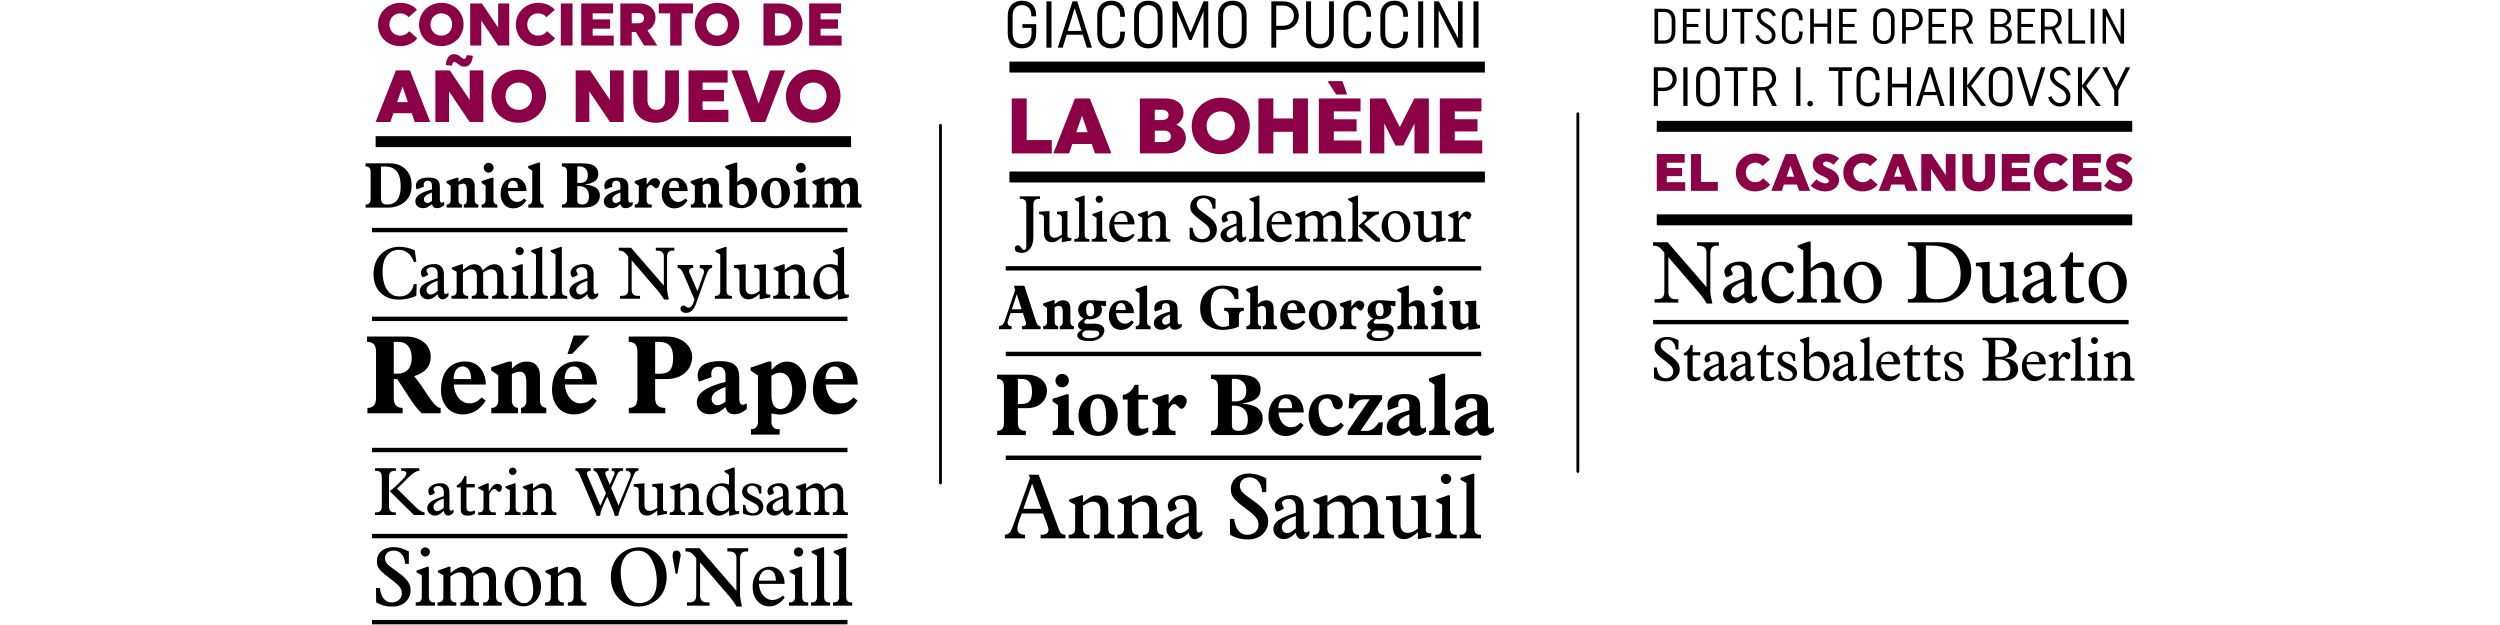 <?xml version="1.0" encoding="utf-8"?>
<!-- Generator: Adobe Illustrator 15.0.0, SVG Export Plug-In . SVG Version: 6.00 Build 0)  -->
<!DOCTYPE svg PUBLIC "-//W3C//DTD SVG 1.1//EN" "http://www.w3.org/Graphics/SVG/1.1/DTD/svg11.dtd">
<svg version="1.1" id="Capa_1" xmlns="http://www.w3.org/2000/svg" xmlns:xlink="http://www.w3.org/1999/xlink" x="0px" y="0px"
	 width="200px" height="50px" viewBox="0 0 200 50" enable-background="new 0 0 200 50" xml:space="preserve">
<g>
	<path d="M75.125,38.625v-28.58c0-0.075,0.05-0.135,0.112-0.135c0.064,0,0.115,0.06,0.115,0.135v28.58
		c0,0.074-0.051,0.135-0.115,0.135C75.175,38.76,75.125,38.699,75.125,38.625"/>
	<path d="M126.114,37.697V9.118c0-0.075,0.051-0.135,0.113-0.135c0.064,0,0.115,0.06,0.115,0.135v28.58
		c0,0.074-0.051,0.135-0.115,0.135C126.165,37.832,126.114,37.771,126.114,37.697"/>
	<rect x="132.541" y="9.669" width="38.037" height="0.875"/>
	<rect x="132.541" y="17.15" width="38.037" height="0.875"/>
	<rect x="132.249" y="25.594" width="38.038" height="0.35"/>
	<path d="M132.652,3.232h0.481c0.392,0,0.603-0.251,0.603-0.686V1.648c0-0.438-0.211-0.69-0.603-0.69h-0.481V3.232z M133.142,0.699
		c0.567,0,0.89,0.335,0.89,0.941v0.898c0,0.61-0.331,0.953-0.897,0.953h-0.777V0.699H133.142z"/>
	<polygon points="134.631,3.491 134.631,0.699 136.027,0.699 136.027,0.958 134.927,0.958 134.927,1.915 135.867,1.915 
		135.867,2.159 134.927,2.159 134.927,3.232 136.047,3.232 136.047,3.491 	"/>
	<path d="M137.87,0.699h0.291v1.951c0,0.55-0.335,0.881-0.842,0.881c-0.511,0-0.833-0.323-0.833-0.874V0.699h0.299v1.946
		c0,0.387,0.199,0.623,0.542,0.623c0.344,0,0.543-0.235,0.543-0.623V0.699z"/>
	<polygon points="139.538,0.962 139.538,3.491 139.239,3.491 139.239,0.962 138.561,0.962 138.561,0.699 140.217,0.699 
		140.217,0.962 	"/>
	<path d="M140.563,1.329c0-0.402,0.308-0.67,0.73-0.67c0.627,0,0.777,0.566,0.777,0.566l-0.243,0.092c0,0-0.127-0.403-0.526-0.403
		c-0.268,0-0.442,0.155-0.442,0.387c0,0.275,0.203,0.443,0.538,0.639c0.375,0.215,0.646,0.478,0.646,0.861
		c0,0.463-0.327,0.73-0.77,0.73c-0.666,0-0.838-0.662-0.838-0.662l0.243-0.087c0,0,0.159,0.495,0.59,0.495
		c0.292,0,0.479-0.179,0.479-0.447c0-0.291-0.195-0.471-0.551-0.674C140.823,1.939,140.563,1.66,140.563,1.329"/>
	<path d="M143.932,2.525h0.282v0.124c0,0.55-0.327,0.881-0.829,0.881c-0.511,0-0.834-0.323-0.834-0.873V1.541
		c0-0.55,0.335-0.881,0.842-0.881c0.506,0,0.821,0.323,0.821,0.873v0.096h-0.282V1.548c0-0.391-0.2-0.622-0.543-0.622
		s-0.542,0.231-0.542,0.622v1.097c0,0.387,0.199,0.623,0.542,0.623s0.543-0.235,0.543-0.623V2.525z"/>
	<polygon points="146.193,2.151 145.108,2.151 145.108,3.491 144.813,3.491 144.813,0.699 145.108,0.699 145.108,1.887 
		146.193,1.887 146.193,0.699 146.488,0.699 146.488,3.491 146.193,3.491 	"/>
	<polygon points="147.127,3.491 147.127,0.699 148.523,0.699 148.523,0.958 147.423,0.958 147.423,1.915 148.363,1.915 
		148.363,2.159 147.423,2.159 147.423,3.232 148.543,3.232 148.543,3.491 	"/>
	<path d="M150.152,2.625c0,0.399,0.207,0.643,0.563,0.643c0.354,0,0.562-0.243,0.562-0.643V1.568c0-0.402-0.207-0.642-0.562-0.642
		c-0.355,0-0.563,0.239-0.563,0.642V2.625z M149.856,1.56c0-0.563,0.344-0.901,0.861-0.901c0.522,0,0.854,0.331,0.854,0.894v1.077
		c0,0.562-0.344,0.901-0.862,0.901c-0.522,0-0.854-0.331-0.854-0.893V1.56z"/>
	<path d="M152.466,0.954V2.17h0.415c0.391,0,0.65-0.259,0.65-0.606c0-0.347-0.255-0.611-0.65-0.611H152.466z M152.466,2.417v1.073
		h-0.296V0.699h0.715c0.57,0,0.941,0.371,0.941,0.857c0,0.491-0.38,0.861-0.95,0.861H152.466z"/>
	<polygon points="154.285,3.491 154.285,0.699 155.682,0.699 155.682,0.958 154.58,0.958 154.58,1.915 155.521,1.915 155.521,2.159 
		154.58,2.159 154.58,3.232 155.701,3.232 155.701,3.491 	"/>
	<path d="M156.456,2.135h0.435c0.379,0,0.63-0.268,0.63-0.591c0-0.327-0.247-0.59-0.626-0.59h-0.438V2.135z M157.537,3.491
		l-0.538-1.132c-0.041,0.004-0.096,0.007-0.141,0.007h-0.402v1.125h-0.295V0.699h0.742c0.55,0,0.913,0.367,0.913,0.833
		c0,0.339-0.203,0.63-0.539,0.75l0.599,1.208H157.537z"/>
	<path d="M159.545,3.252h0.51c0.355,0,0.594-0.236,0.594-0.555c0-0.314-0.238-0.55-0.59-0.55h-0.514V3.252z M159.545,1.923h0.51
		c0.318,0,0.534-0.208,0.534-0.491c0-0.287-0.211-0.495-0.534-0.495h-0.51V1.923z M159.249,0.699h0.854
		c0.471,0,0.781,0.291,0.781,0.694c0,0.299-0.171,0.531-0.446,0.634c0.312,0.104,0.507,0.367,0.507,0.698
		c0,0.438-0.352,0.766-0.854,0.766h-0.842V0.699z"/>
	<polygon points="161.404,3.491 161.404,0.699 162.8,0.699 162.8,0.958 161.699,0.958 161.699,1.915 162.641,1.915 162.641,2.159 
		161.699,2.159 161.699,3.232 162.82,3.232 162.82,3.491 	"/>
	<path d="M163.574,2.135h0.435c0.379,0,0.63-0.268,0.63-0.591c0-0.327-0.247-0.59-0.626-0.59h-0.438V2.135z M164.655,3.491
		l-0.538-1.132c-0.041,0.004-0.097,0.007-0.141,0.007h-0.402v1.125h-0.295V0.699h0.741c0.551,0,0.914,0.367,0.914,0.833
		c0,0.339-0.203,0.63-0.539,0.75l0.599,1.208H164.655z"/>
	<polygon points="165.474,0.699 165.769,0.699 165.769,3.228 166.811,3.228 166.811,3.491 165.474,3.491 	"/>
	<rect x="167.249" y="0.699" width="0.303" height="2.792"/>
	<polygon points="168.481,1.233 168.481,3.491 168.21,3.491 168.21,0.699 168.498,0.699 169.65,2.929 169.65,0.699 169.926,0.699 
		169.926,3.491 169.65,3.491 	"/>
	<path d="M132.631,5.665v1.347h0.459c0.432,0,0.72-0.287,0.72-0.671s-0.282-0.676-0.72-0.676H132.631z M132.631,7.286v1.188h-0.327
		V5.383h0.79c0.631,0,1.042,0.41,1.042,0.949c0,0.543-0.419,0.954-1.051,0.954H132.631z"/>
	<rect x="134.666" y="5.382" width="0.336" height="3.091"/>
	<path d="M136.014,7.515c0,0.441,0.229,0.711,0.623,0.711c0.393,0,0.622-0.27,0.622-0.711v-1.17c0-0.446-0.229-0.711-0.622-0.711
		c-0.394,0-0.623,0.265-0.623,0.711V7.515z M135.688,6.336c0-0.622,0.379-0.998,0.953-0.998c0.578,0,0.945,0.367,0.945,0.989V7.52
		c0,0.623-0.38,0.998-0.954,0.998c-0.578,0-0.944-0.366-0.944-0.989V6.336z"/>
	<polygon points="139.043,5.674 139.043,8.474 138.712,8.474 138.712,5.674 137.962,5.674 137.962,5.382 139.794,5.382 
		139.794,5.674 	"/>
	<path d="M140.585,6.972h0.481c0.419,0,0.698-0.296,0.698-0.654c0-0.362-0.274-0.653-0.693-0.653h-0.486V6.972z M141.781,8.474
		l-0.596-1.254c-0.045,0.004-0.105,0.009-0.154,0.009h-0.446v1.246h-0.327V5.382h0.822c0.608,0,1.011,0.406,1.011,0.923
		c0,0.376-0.226,0.698-0.597,0.83l0.662,1.338H141.781z"/>
	<rect x="143.698" y="5.382" width="0.336" height="3.091"/>
	<path d="M145.037,8.292c0,0.128-0.098,0.225-0.226,0.225s-0.225-0.097-0.225-0.225s0.097-0.225,0.225-0.225
		S145.037,8.165,145.037,8.292"/>
	<polygon points="147.396,5.674 147.396,8.474 147.063,8.474 147.063,5.674 146.313,5.674 146.313,5.382 148.146,5.382 
		148.146,5.674 	"/>
	<path d="M150.05,7.405h0.313v0.137c0,0.61-0.362,0.976-0.919,0.976c-0.565,0-0.922-0.358-0.922-0.967V6.314
		c0-0.609,0.37-0.977,0.931-0.977c0.562,0,0.91,0.358,0.91,0.967v0.106h-0.313V6.323c0-0.433-0.221-0.689-0.601-0.689
		s-0.601,0.256-0.601,0.689v1.214c0,0.429,0.221,0.689,0.601,0.689s0.601-0.261,0.601-0.689V7.405z"/>
	<polygon points="152.554,6.99 151.354,6.99 151.354,8.474 151.026,8.474 151.026,5.382 151.354,5.382 151.354,6.698 152.554,6.698 
		152.554,5.382 152.881,5.382 152.881,8.474 152.554,8.474 	"/>
	<path d="M153.941,7.356h0.937l-0.469-1.519L153.941,7.356z M155.562,8.474h-0.344l-0.271-0.866h-1.072l-0.27,0.866h-0.327
		l0.985-3.091h0.317L155.562,8.474z"/>
	<rect x="155.981" y="5.382" width="0.336" height="3.091"/>
	<polygon points="157.046,5.382 157.373,5.382 157.373,6.839 158.451,5.382 158.839,5.382 157.69,6.866 158.883,8.474 
		158.495,8.474 157.373,6.933 157.373,8.474 157.046,8.474 	"/>
	<path d="M159.431,7.515c0,0.441,0.229,0.711,0.623,0.711s0.623-0.27,0.623-0.711v-1.17c0-0.446-0.229-0.711-0.623-0.711
		s-0.623,0.265-0.623,0.711V7.515z M159.104,6.336c0-0.622,0.38-0.998,0.954-0.998c0.578,0,0.945,0.367,0.945,0.989V7.52
		c0,0.623-0.38,0.998-0.954,0.998c-0.579,0-0.945-0.366-0.945-0.989V6.336z"/>
	<polygon points="161.357,5.382 161.711,5.382 162.5,7.965 163.291,5.382 163.631,5.382 162.65,8.474 162.332,8.474 	"/>
	<path d="M163.993,6.08c0-0.446,0.34-0.742,0.809-0.742c0.693,0,0.861,0.627,0.861,0.627l-0.27,0.102c0,0-0.142-0.446-0.583-0.446
		c-0.296,0-0.49,0.172-0.49,0.429c0,0.304,0.226,0.49,0.596,0.707c0.416,0.238,0.716,0.53,0.716,0.954
		c0,0.512-0.362,0.808-0.852,0.808c-0.738,0-0.928-0.732-0.928-0.732l0.27-0.098c0,0,0.176,0.548,0.653,0.548
		c0.322,0,0.529-0.199,0.529-0.495c0-0.322-0.216-0.521-0.609-0.747C164.28,6.756,163.993,6.447,163.993,6.08"/>
	<polygon points="166.237,5.382 166.563,5.382 166.563,6.839 167.642,5.382 168.03,5.382 166.882,6.866 168.074,8.474 
		167.686,8.474 166.563,6.933 166.563,8.474 166.237,8.474 	"/>
	<polygon points="169.14,7.237 168.186,5.382 168.557,5.382 169.307,6.906 170.062,5.382 170.415,5.382 169.466,7.237 
		169.466,8.474 169.14,8.474 	"/>
	<polygon fill="#8C0045" points="132.543,15.27 132.543,12.323 134.774,12.323 134.774,13.018 133.343,13.018 133.343,13.438 
		134.564,13.438 134.564,14.091 133.343,14.091 133.343,14.575 134.816,14.575 134.816,15.27 	"/>
	<polygon fill="#8C0045" points="135.279,15.27 135.279,12.323 136.078,12.323 136.078,14.554 137.426,14.554 137.426,15.27 	"/>
	<path fill="#8C0045" d="M141.614,14.765c0,0-0.358,0.547-1.204,0.547c-0.889,0-1.545-0.653-1.545-1.503s0.682-1.528,1.569-1.528
		c0.813,0,1.158,0.492,1.158,0.492l-0.594,0.514c0,0-0.168-0.27-0.577-0.27c-0.441,0-0.757,0.337-0.757,0.779
		s0.315,0.779,0.757,0.779c0.435,0,0.624-0.315,0.624-0.315L141.614,14.765z"/>
	<path fill="#8C0045" d="M143.233,13.245l-0.307,0.888h0.61L143.233,13.245z M144.813,15.27h-0.884l-0.174-0.505h-1.043
		l-0.172,0.505h-0.843l1.157-2.946h0.801L144.813,15.27z"/>
	<path fill="#8C0045" d="M146.31,13.464c0.388,0.168,0.817,0.434,0.817,0.93c0,0.514-0.446,0.918-1.107,0.918
		c-0.757,0-1.165-0.463-1.165-0.463l0.463-0.505c0,0,0.332,0.324,0.736,0.324c0.146,0,0.252-0.076,0.252-0.186
		c0-0.134-0.118-0.24-0.614-0.455c-0.379-0.164-0.669-0.425-0.669-0.871c0-0.509,0.425-0.875,1.064-0.875c0.656,0,1.04,0.4,1.04,0.4
		l-0.464,0.505c0,0-0.239-0.261-0.567-0.261c-0.164,0-0.253,0.08-0.253,0.168C145.843,13.224,145.927,13.3,146.31,13.464"/>
	<path fill="#8C0045" d="M150.212,14.765c0,0-0.358,0.547-1.204,0.547c-0.888,0-1.545-0.653-1.545-1.503s0.683-1.528,1.57-1.528
		c0.813,0,1.157,0.492,1.157,0.492l-0.594,0.514c0,0-0.168-0.27-0.576-0.27c-0.442,0-0.757,0.337-0.757,0.779
		s0.314,0.779,0.757,0.779c0.434,0,0.623-0.315,0.623-0.315L150.212,14.765z"/>
	<path fill="#8C0045" d="M151.832,13.245l-0.307,0.888h0.61L151.832,13.245z M153.411,15.27h-0.885l-0.173-0.505h-1.043
		l-0.173,0.505h-0.842l1.157-2.946h0.801L153.411,15.27z"/>
	<polygon fill="#8C0045" points="154.483,13.523 154.483,15.27 153.704,15.27 153.704,12.323 154.526,12.323 155.662,14.011 
		155.662,12.323 156.441,12.323 156.441,15.27 155.662,15.27 	"/>
	<path fill="#8C0045" d="M159.597,12.323v1.713c0,0.771-0.534,1.276-1.317,1.276c-0.782,0-1.292-0.48-1.292-1.25v-1.738h0.812v1.705
		c0,0.341,0.203,0.547,0.506,0.547s0.505-0.206,0.505-0.547v-1.705H159.597z"/>
	<polygon fill="#8C0045" points="160.144,15.27 160.144,12.323 162.375,12.323 162.375,13.018 160.943,13.018 160.943,13.438 
		162.164,13.438 162.164,14.091 160.943,14.091 160.943,14.575 162.417,14.575 162.417,15.27 	"/>
	<path fill="#8C0045" d="M165.46,14.765c0,0-0.358,0.547-1.204,0.547c-0.888,0-1.545-0.653-1.545-1.503s0.683-1.528,1.57-1.528
		c0.813,0,1.157,0.492,1.157,0.492l-0.593,0.514c0,0-0.168-0.27-0.577-0.27c-0.441,0-0.758,0.337-0.758,0.779
		s0.316,0.779,0.758,0.779c0.434,0,0.623-0.315,0.623-0.315L165.46,14.765z"/>
	<polygon fill="#8C0045" points="165.839,15.27 165.839,12.323 168.069,12.323 168.069,13.018 166.638,13.018 166.638,13.438 
		167.858,13.438 167.858,14.091 166.638,14.091 166.638,14.575 168.111,14.575 168.111,15.27 	"/>
	<path fill="#8C0045" d="M169.778,13.464c0.387,0.168,0.815,0.434,0.815,0.93c0,0.514-0.445,0.918-1.106,0.918
		c-0.758,0-1.166-0.463-1.166-0.463l0.463-0.505c0,0,0.332,0.324,0.736,0.324c0.148,0,0.253-0.076,0.253-0.186
		c0-0.134-0.117-0.24-0.614-0.455c-0.379-0.164-0.67-0.425-0.67-0.871c0-0.509,0.426-0.875,1.065-0.875c0.656,0,1.039,0.4,1.039,0.4
		l-0.462,0.505c0,0-0.24-0.261-0.569-0.261c-0.164,0-0.252,0.08-0.252,0.168C169.311,13.224,169.395,13.3,169.778,13.464"/>
	<path d="M133.413,19.381l3.104,3.583v-2.741c0-0.417-0.231-0.567-0.621-0.567h-0.138v-0.274h1.75v0.274h-0.19
		c-0.336,0-0.492,0.232-0.492,0.581v3.07c0,0.198,0.081,0.649,0.164,0.978h-0.459c-0.096-0.185-0.301-0.485-0.471-0.704
		l-2.592-3.009v2.789c0,0.301,0.144,0.574,0.554,0.574h0.24v0.274h-1.901v-0.274h0.144c0.431,0,0.643-0.136,0.643-0.622v-3.097
		c-0.328-0.424-0.479-0.561-0.902-0.561v-0.274H133.413z"/>
	<path d="M139.54,22.513c-0.342,0.109-0.677,0.26-0.875,0.458c-0.136,0.137-0.185,0.253-0.185,0.424
		c0,0.226,0.158,0.411,0.391,0.411c0.279,0,0.498-0.205,0.669-0.35V22.513z M139.54,21.863c0-0.396-0.171-0.643-0.554-0.643
		c-0.321,0-0.506,0.185-0.506,0.314c0,0.123,0.144,0.246,0.144,0.403c0,0.055-0.424,0.239-0.465,0.239
		c-0.129,0-0.211-0.314-0.211-0.431c0-0.499,0.594-0.82,1.264-0.82c0.793,0,0.917,0.602,0.917,0.957v1.579
		c0,0.151,0.041,0.301,0.184,0.301c0.089,0,0.178-0.082,0.254-0.123v0.273c-0.124,0.192-0.343,0.356-0.575,0.356
		c-0.231,0-0.424-0.205-0.451-0.492c-0.287,0.287-0.567,0.492-0.916,0.492c-0.465,0-0.786-0.37-0.786-0.78
		c0-0.198,0.083-0.369,0.247-0.54c0.335-0.335,1.236-0.608,1.455-0.69V21.863z"/>
	<path d="M143.541,23.374c-0.157,0.567-0.69,0.896-1.21,0.896c-0.362,0-0.705-0.137-0.971-0.404
		c-0.28-0.273-0.438-0.683-0.438-1.244c0-0.875,0.479-1.682,1.6-1.682c0.738,0,0.971,0.335,0.971,0.636
		c0,0.137-0.075,0.294-0.287,0.294c-0.287,0-0.273-0.328-0.465-0.513c-0.068-0.068-0.164-0.116-0.349-0.116
		c-0.472,0-0.902,0.321-0.902,1.06c0,0.731,0.396,1.422,1.073,1.422c0.383,0,0.663-0.247,0.807-0.444L143.541,23.374z"/>
	<path d="M144.691,19.32h0.164v2.167c0.327-0.314,0.724-0.547,1.072-0.547c0.465,0,0.834,0.308,0.834,0.978v1.559
		c0,0.308,0.172,0.458,0.431,0.458h0.055v0.274h-1.564v-0.274h0.061c0.26,0,0.431-0.15,0.431-0.458V22.13
		c0-0.383-0.123-0.711-0.546-0.711c-0.22,0-0.452,0.082-0.772,0.321v1.736c0,0.308,0.163,0.458,0.423,0.458h0.062v0.274h-1.572
		v-0.274h0.062c0.26,0,0.431-0.15,0.431-0.458v-3.446l-0.451-0.259v-0.137L144.691,19.32z"/>
	<path d="M149.895,22.937c0-0.506-0.122-1.203-0.424-1.504c-0.116-0.109-0.294-0.246-0.554-0.246c-0.431,0-0.752,0.355-0.752,1.074
		c0,0.375,0.062,1.154,0.39,1.477c0.178,0.177,0.362,0.267,0.54,0.267C149.621,24.003,149.895,23.573,149.895,22.937 M147.98,23.826
		c-0.314-0.315-0.485-0.739-0.485-1.265c0-0.499,0.185-0.916,0.485-1.217c0.26-0.266,0.643-0.41,1.025-0.41
		c0.342,0,0.767,0.13,1.073,0.438c0.314,0.314,0.472,0.738,0.472,1.251c0,0.458-0.164,0.916-0.472,1.224
		c-0.239,0.239-0.595,0.424-1.025,0.424C148.685,24.27,148.281,24.127,147.98,23.826"/>
	<path d="M154.066,23.245c0,0.479,0.212,0.69,0.841,0.69c0.67,0,1.101-0.191,1.429-0.526c0.363-0.362,0.513-0.8,0.513-1.504
		c0-0.438-0.095-1.142-0.581-1.62c-0.628-0.636-1.395-0.636-1.839-0.636h-0.362V23.245z M153.321,20.271
		c0-0.397-0.178-0.615-0.554-0.615h-0.137v-0.274h2.42c0.841,0,1.456,0.157,1.99,0.684c0.479,0.485,0.663,1.012,0.663,1.675
		c0,0.711-0.246,1.244-0.705,1.702c-0.547,0.547-1.155,0.766-1.9,0.766h-2.468v-0.274h0.137c0.376,0,0.554-0.211,0.554-0.615V20.271
		z"/>
	<path d="M159.176,23.21c0,0.321,0.171,0.581,0.553,0.581c0.322,0,0.644-0.232,0.767-0.322v-1.777c0-0.273-0.164-0.396-0.431-0.396
		h-0.082v-0.273l1.107-0.082v2.632c0,0.191,0.171,0.293,0.417,0.232v0.28l-1.012,0.185v-0.533c-0.239,0.211-0.637,0.533-1.039,0.533
		c-0.63,0-0.869-0.451-0.869-0.971v-1.607c0-0.253-0.149-0.396-0.403-0.396h-0.109v-0.273l1.102-0.082V23.21z"/>
	<path d="M163.49,22.513c-0.342,0.109-0.677,0.26-0.875,0.458c-0.137,0.137-0.185,0.253-0.185,0.424c0,0.226,0.157,0.411,0.39,0.411
		c0.28,0,0.499-0.205,0.67-0.35V22.513z M163.49,21.863c0-0.396-0.171-0.643-0.554-0.643c-0.321,0-0.506,0.185-0.506,0.314
		c0,0.123,0.144,0.246,0.144,0.403c0,0.055-0.424,0.239-0.465,0.239c-0.13,0-0.212-0.314-0.212-0.431c0-0.499,0.595-0.82,1.266-0.82
		c0.792,0,0.916,0.602,0.916,0.957v1.579c0,0.151,0.04,0.301,0.185,0.301c0.089,0,0.178-0.082,0.252-0.123v0.273
		c-0.123,0.192-0.342,0.356-0.574,0.356s-0.424-0.205-0.451-0.492c-0.286,0.287-0.567,0.492-0.916,0.492
		c-0.465,0-0.786-0.37-0.786-0.78c0-0.198,0.082-0.369,0.246-0.54c0.336-0.335,1.238-0.608,1.456-0.69V21.863z"/>
	<path d="M165.837,20.195v0.813h0.854v0.355h-0.854v2.044c0,0.226,0.047,0.444,0.431,0.444c0.163,0,0.342-0.075,0.444-0.109v0.314
		c-0.227,0.164-0.458,0.212-0.753,0.212c-0.554,0-0.711-0.226-0.711-0.663v-2.243h-0.409v-0.218c0.383-0.191,0.628-0.506,0.785-0.95
		H165.837z"/>
	<path d="M169.488,22.937c0-0.506-0.123-1.203-0.424-1.504c-0.116-0.109-0.294-0.246-0.554-0.246c-0.431,0-0.752,0.355-0.752,1.074
		c0,0.375,0.061,1.154,0.39,1.477c0.177,0.177,0.362,0.267,0.54,0.267C169.215,24.003,169.488,23.573,169.488,22.937
		 M167.574,23.826c-0.315-0.315-0.485-0.739-0.485-1.265c0-0.499,0.185-0.916,0.485-1.217c0.26-0.266,0.643-0.41,1.025-0.41
		c0.342,0,0.766,0.13,1.073,0.438c0.314,0.314,0.472,0.738,0.472,1.251c0,0.458-0.164,0.916-0.472,1.224
		c-0.239,0.239-0.595,0.424-1.025,0.424C168.278,24.27,167.874,24.127,167.574,23.826"/>
	<path d="M132.548,29.4c0.068,0.608,0.355,0.861,0.705,0.861c0.312,0,0.607-0.199,0.607-0.535c0-0.189-0.063-0.34-0.243-0.52
		c-0.224-0.225-0.729-0.55-0.958-0.779c-0.213-0.209-0.291-0.364-0.291-0.627c0-0.5,0.389-0.846,0.997-0.846
		c0.369,0,0.686,0.141,0.914,0.263v0.739h-0.225c-0.028-0.506-0.306-0.797-0.671-0.797c-0.408,0-0.529,0.267-0.529,0.461
		c0,0.141,0.063,0.263,0.17,0.375c0.214,0.209,0.729,0.51,1.006,0.792c0.282,0.282,0.351,0.506,0.351,0.769
		c0,0.418-0.326,0.953-1.094,0.953c-0.384,0-0.695-0.098-0.963-0.253l-0.01-0.856H132.548z"/>
	<path d="M135.413,27.598v0.578h0.607v0.252h-0.607v1.455c0,0.16,0.033,0.316,0.306,0.316c0.117,0,0.243-0.055,0.316-0.079v0.224
		c-0.16,0.117-0.326,0.151-0.535,0.151c-0.394,0-0.505-0.16-0.505-0.472v-1.596h-0.292v-0.154c0.271-0.137,0.447-0.36,0.559-0.676
		H135.413z"/>
	<path d="M137.494,29.245c-0.244,0.077-0.482,0.185-0.623,0.325c-0.097,0.098-0.131,0.181-0.131,0.303
		c0,0.16,0.111,0.291,0.277,0.291c0.199,0,0.354-0.146,0.477-0.248V29.245z M137.494,28.783c0-0.281-0.122-0.457-0.395-0.457
		c-0.229,0-0.359,0.131-0.359,0.224c0,0.087,0.102,0.175,0.102,0.287c0,0.038-0.302,0.171-0.33,0.171
		c-0.092,0-0.151-0.225-0.151-0.308c0-0.354,0.424-0.583,0.9-0.583c0.564,0,0.651,0.428,0.651,0.681v1.123
		c0,0.107,0.029,0.214,0.132,0.214c0.063,0,0.126-0.059,0.18-0.088v0.195c-0.088,0.137-0.244,0.253-0.409,0.253
		s-0.301-0.146-0.32-0.351c-0.204,0.205-0.404,0.351-0.652,0.351c-0.33,0-0.559-0.263-0.559-0.554c0-0.142,0.058-0.264,0.175-0.385
		c0.238-0.238,0.881-0.434,1.036-0.49V28.783z"/>
	<path d="M139.624,29.245c-0.243,0.077-0.481,0.185-0.622,0.325c-0.098,0.098-0.132,0.181-0.132,0.303
		c0,0.16,0.111,0.291,0.277,0.291c0.199,0,0.355-0.146,0.477-0.248V29.245z M139.624,28.783c0-0.281-0.121-0.457-0.394-0.457
		c-0.229,0-0.36,0.131-0.36,0.224c0,0.087,0.103,0.175,0.103,0.287c0,0.038-0.302,0.171-0.331,0.171c-0.092,0-0.15-0.225-0.15-0.308
		c0-0.354,0.423-0.583,0.899-0.583c0.564,0,0.651,0.428,0.651,0.681v1.123c0,0.107,0.029,0.214,0.132,0.214
		c0.063,0,0.126-0.059,0.18-0.088v0.195c-0.088,0.137-0.243,0.253-0.408,0.253s-0.302-0.146-0.321-0.351
		c-0.204,0.205-0.403,0.351-0.651,0.351c-0.331,0-0.56-0.263-0.56-0.554c0-0.142,0.059-0.264,0.175-0.385
		c0.238-0.238,0.881-0.434,1.036-0.49V28.783z"/>
	<path d="M141.292,27.598v0.578h0.608v0.252h-0.608v1.455c0,0.16,0.034,0.316,0.307,0.316c0.117,0,0.243-0.055,0.316-0.079v0.224
		c-0.161,0.117-0.326,0.151-0.535,0.151c-0.395,0-0.506-0.16-0.506-0.472v-1.596h-0.291v-0.154c0.271-0.137,0.446-0.36,0.559-0.676
		H141.292z"/>
	<path d="M142.44,29.713c0.049,0.432,0.272,0.607,0.534,0.607c0.297,0,0.448-0.17,0.448-0.331c0-0.097-0.034-0.181-0.107-0.258
		c-0.18-0.175-0.71-0.341-0.938-0.569c-0.136-0.141-0.175-0.296-0.175-0.408c0-0.374,0.32-0.627,0.753-0.627
		c0.234,0,0.458,0.072,0.657,0.224v0.524h-0.156c-0.077-0.418-0.267-0.578-0.525-0.578c-0.252,0-0.358,0.176-0.358,0.321
		c0,0.394,0.66,0.433,1.016,0.782c0.102,0.107,0.175,0.268,0.175,0.443c0,0.359-0.257,0.651-0.764,0.651
		c-0.233,0-0.506-0.059-0.729-0.155v-0.627H142.44z"/>
	<path d="M144.735,29.619c0,0.39,0.263,0.672,0.589,0.672c0.16,0,0.306-0.054,0.418-0.166c0.141-0.141,0.204-0.335,0.204-0.652
		c0-0.606-0.302-0.99-0.666-0.99c-0.262,0-0.428,0.146-0.545,0.262V29.619z M144.648,26.95h0.087v1.609h0.011
		c0.154-0.233,0.422-0.442,0.738-0.442c0.56,0,0.89,0.491,0.89,1.113c0,0.457-0.136,0.749-0.326,0.943
		c-0.224,0.219-0.534,0.321-0.802,0.321c-0.238,0-0.563-0.059-0.934-0.248v-2.752l-0.315-0.214v-0.104L144.648,26.95z"/>
	<path d="M147.834,29.245c-0.243,0.077-0.482,0.185-0.623,0.325c-0.097,0.098-0.132,0.181-0.132,0.303
		c0,0.16,0.112,0.291,0.278,0.291c0.199,0,0.354-0.146,0.477-0.248V29.245z M147.834,28.783c0-0.281-0.122-0.457-0.395-0.457
		c-0.229,0-0.36,0.131-0.36,0.224c0,0.087,0.104,0.175,0.104,0.287c0,0.038-0.303,0.171-0.331,0.171
		c-0.093,0-0.151-0.225-0.151-0.308c0-0.354,0.424-0.583,0.899-0.583c0.564,0,0.652,0.428,0.652,0.681v1.123
		c0,0.107,0.029,0.214,0.131,0.214c0.063,0,0.126-0.059,0.181-0.088v0.195c-0.088,0.137-0.244,0.253-0.409,0.253
		s-0.301-0.146-0.32-0.351c-0.204,0.205-0.404,0.351-0.651,0.351c-0.331,0-0.56-0.263-0.56-0.554c0-0.142,0.058-0.264,0.175-0.385
		c0.238-0.238,0.881-0.434,1.036-0.49V28.783z"/>
	<path d="M149.561,29.931c0,0.22,0.116,0.326,0.301,0.326h0.059v0.194h-1.147v-0.194h0.059c0.185,0,0.307-0.106,0.307-0.326v-2.455
		l-0.321-0.185v-0.103l0.651-0.224h0.093V29.931z"/>
	<path d="M151.491,28.959c0-0.375-0.156-0.657-0.477-0.657c-0.346,0-0.535,0.365-0.535,0.657H151.491z M152.017,29.955
		c-0.194,0.321-0.55,0.54-0.914,0.54c-0.282,0-0.496-0.103-0.661-0.268c-0.219-0.214-0.336-0.501-0.336-0.914
		c0-0.812,0.569-1.191,1.012-1.191c0.554,0,0.899,0.433,0.899,1.026h-1.532c0,0.477,0.341,0.967,0.798,0.967
		c0.199,0,0.433-0.087,0.637-0.262L152.017,29.955z"/>
	<path d="M152.999,27.598v0.578h0.608v0.252h-0.608v1.455c0,0.16,0.034,0.316,0.307,0.316c0.116,0,0.242-0.055,0.316-0.079v0.224
		c-0.161,0.117-0.326,0.151-0.536,0.151c-0.394,0-0.505-0.16-0.505-0.472v-1.596h-0.292v-0.154c0.272-0.137,0.447-0.36,0.56-0.676
		H152.999z"/>
	<path d="M154.619,27.598v0.578h0.607v0.252h-0.607v1.455c0,0.16,0.033,0.316,0.306,0.316c0.117,0,0.243-0.055,0.316-0.079v0.224
		c-0.16,0.117-0.326,0.151-0.535,0.151c-0.394,0-0.506-0.16-0.506-0.472v-1.596h-0.292v-0.154c0.272-0.137,0.448-0.36,0.56-0.676
		H154.619z"/>
	<path d="M155.767,29.713c0.048,0.432,0.272,0.607,0.534,0.607c0.297,0,0.447-0.17,0.447-0.331c0-0.097-0.034-0.181-0.106-0.258
		c-0.181-0.175-0.71-0.341-0.938-0.569c-0.137-0.141-0.176-0.296-0.176-0.408c0-0.374,0.321-0.627,0.754-0.627
		c0.234,0,0.458,0.072,0.656,0.224v0.524h-0.155c-0.078-0.418-0.267-0.578-0.524-0.578c-0.253,0-0.36,0.176-0.36,0.321
		c0,0.394,0.661,0.433,1.017,0.782c0.102,0.107,0.175,0.268,0.175,0.443c0,0.359-0.258,0.651-0.764,0.651
		c-0.233,0-0.506-0.059-0.729-0.155v-0.627H155.767z"/>
	<path d="M159.623,29.873c0,0.199,0.126,0.384,0.374,0.384c0.277,0,0.477,0,0.656-0.181c0.088-0.087,0.176-0.268,0.176-0.495
		c0-0.472-0.302-0.832-0.924-0.832h-0.282V29.873z M159.623,28.555h0.253c0.578,0,0.851-0.185,0.851-0.632
		c0-0.457-0.287-0.716-0.89-0.716h-0.214V28.555z M159.915,27.018c0.603,0,0.909-0.004,1.171,0.258
		c0.156,0.151,0.234,0.355,0.234,0.57c0,0.174-0.063,0.363-0.204,0.505c-0.194,0.199-0.409,0.224-0.75,0.292v0.01
		c0.628,0.072,1.08,0.297,1.08,0.895c0,0.248-0.092,0.447-0.238,0.594c-0.204,0.199-0.539,0.311-0.948,0.311h-1.658v-0.194h0.098
		c0.272,0,0.394-0.15,0.394-0.438V27.65c0-0.282-0.121-0.438-0.394-0.438h-0.092v-0.195H159.915z"/>
	<path d="M163.14,28.959c0-0.375-0.156-0.657-0.477-0.657c-0.346,0-0.535,0.365-0.535,0.657H163.14z M163.665,29.955
		c-0.195,0.321-0.55,0.54-0.915,0.54c-0.281,0-0.496-0.103-0.661-0.268c-0.219-0.214-0.336-0.501-0.336-0.914
		c0-0.812,0.569-1.191,1.012-1.191c0.555,0,0.9,0.433,0.9,1.026h-1.532c0,0.477,0.34,0.967,0.797,0.967
		c0.2,0,0.434-0.087,0.638-0.262L163.665,29.955z"/>
	<path d="M164.7,29.931c0,0.22,0.117,0.326,0.307,0.326h0.17v0.194h-1.288v-0.194h0.083c0.184,0,0.306-0.106,0.306-0.326V28.7
		l-0.389-0.214v-0.072l0.642-0.282l0.132-0.005v0.598h0.01c0.229-0.374,0.374-0.559,0.627-0.559c0.204,0,0.341,0.166,0.341,0.258
		c0,0.01-0.055,0.33-0.2,0.33c-0.189,0-0.184-0.214-0.359-0.214c-0.175,0-0.312,0.243-0.38,0.37V29.931z"/>
	<path d="M166.451,29.931c0,0.22,0.117,0.326,0.302,0.326h0.059v0.194h-1.148v-0.194h0.059c0.186,0,0.307-0.106,0.307-0.326v-2.455
		l-0.32-0.185v-0.103l0.651-0.224h0.092V29.931z"/>
	<path d="M167.283,27.242c0-0.15,0.121-0.272,0.277-0.272c0.15,0,0.277,0.122,0.277,0.272c0,0.155-0.127,0.277-0.277,0.277
		C167.404,27.52,167.283,27.397,167.283,27.242 M167.774,29.931c0,0.22,0.116,0.326,0.307,0.326h0.058v0.194h-1.152v-0.194h0.059
		c0.189,0,0.306-0.106,0.306-0.326v-1.298l-0.32-0.176l0.005-0.102l0.642-0.229h0.098V29.931z"/>
	<path d="M170.415,29.931c0,0.22,0.117,0.326,0.301,0.326h0.04v0.194h-1.109v-0.194h0.039c0.185,0,0.307-0.106,0.307-0.326v-0.997
		c0-0.271-0.117-0.461-0.403-0.461c-0.185,0-0.389,0.126-0.535,0.223v1.235c0,0.22,0.116,0.326,0.306,0.326h0.045v0.194h-1.124
		v-0.194h0.044c0.185,0,0.307-0.106,0.307-0.326v-1.294l-0.326-0.174V28.36l0.651-0.229h0.098v0.38
		c0.229-0.18,0.462-0.375,0.753-0.375c0.37,0,0.608,0.233,0.608,0.695V29.931z"/>
	<rect x="30.051" y="10.894" width="38.037" height="0.875"/>
	<rect x="29.759" y="18.23" width="38.037" height="0.35"/>
	<rect x="29.759" y="25.333" width="38.037" height="0.35"/>
	<rect x="29.759" y="35.825" width="38.037" height="0.351"/>
	<rect x="29.759" y="42.709" width="38.037" height="0.352"/>
	<rect x="29.759" y="49.596" width="38.037" height="0.35"/>
	<path fill="#8C0045" d="M33.383,3.065c0,0-0.408,0.625-1.375,0.625c-1.016,0-1.766-0.745-1.766-1.716
		c0-0.972,0.779-1.746,1.794-1.746c0.929,0,1.322,0.563,1.322,0.563l-0.678,0.587c0,0-0.192-0.308-0.659-0.308
		c-0.505,0-0.865,0.385-0.865,0.89c0,0.505,0.36,0.89,0.865,0.89c0.496,0,0.712-0.36,0.712-0.36L33.383,3.065z"/>
	<path fill="#8C0045" d="M35.306,2.849c0.506,0,0.866-0.384,0.866-0.89c0-0.505-0.36-0.89-0.866-0.89
		c-0.505,0-0.865,0.385-0.865,0.89C34.44,2.464,34.801,2.849,35.306,2.849 M35.32,0.228c1.015,0,1.766,0.745,1.766,1.717
		c0,0.971-0.779,1.746-1.794,1.746s-1.766-0.745-1.766-1.717S34.306,0.228,35.32,0.228"/>
	<polygon fill="#8C0045" points="38.504,1.646 38.504,3.643 37.614,3.643 37.614,0.276 38.552,0.276 39.851,2.205 39.851,0.276 
		40.74,0.276 40.74,3.643 39.851,3.643 	"/>
	<path fill="#8C0045" d="M44.409,3.065c0,0-0.409,0.625-1.376,0.625c-1.015,0-1.765-0.745-1.765-1.716
		c0-0.972,0.778-1.746,1.793-1.746c0.929,0,1.323,0.563,1.323,0.563l-0.678,0.587c0,0-0.193-0.308-0.659-0.308
		c-0.505,0-0.866,0.385-0.866,0.89c0,0.505,0.361,0.89,0.866,0.89c0.495,0,0.712-0.36,0.712-0.36L44.409,3.065z"/>
	<rect x="44.865" y="0.276" fill="#8C0045" width="0.938" height="3.366"/>
	<polygon fill="#8C0045" points="46.5,3.643 46.5,0.276 49.049,0.276 49.049,1.069 47.414,1.069 47.414,1.55 48.808,1.55 
		48.808,2.295 47.414,2.295 47.414,2.849 49.097,2.849 49.097,3.643 	"/>
	<path fill="#8C0045" d="M50.539,1.045v0.818h0.529c0.298,0,0.457-0.168,0.457-0.409c0-0.24-0.159-0.409-0.457-0.409H50.539z
		 M49.625,0.276h1.555c0.749,0,1.259,0.452,1.259,1.13c0,0.471-0.245,0.837-0.644,1.024l0.788,1.212h-1.058L50.866,2.56h-0.327
		v1.083h-0.914V0.276z"/>
	<polygon fill="#8C0045" points="54.53,1.069 54.53,3.643 53.616,3.643 53.616,1.069 52.702,1.069 52.702,0.276 55.444,0.276 
		55.444,1.069 	"/>
	<path fill="#8C0045" d="M57.367,2.849c0.505,0,0.866-0.384,0.866-0.89c0-0.505-0.361-0.89-0.866-0.89s-0.865,0.385-0.865,0.89
		C56.502,2.464,56.862,2.849,57.367,2.849 M57.382,0.228c1.015,0,1.765,0.745,1.765,1.717c0,0.971-0.778,1.746-1.793,1.746
		c-1.016,0-1.766-0.745-1.766-1.717S56.367,0.228,57.382,0.228"/>
	<path fill="#8C0045" d="M61.993,1.069v1.779h0.36c0.549,0,0.938-0.37,0.938-0.89c0-0.519-0.39-0.89-0.938-0.89H61.993z
		 M61.079,0.276h1.266c1.086,0,1.86,0.712,1.86,1.669s-0.804,1.698-1.89,1.698h-1.236V0.276z"/>
	<polygon fill="#8C0045" points="64.734,3.643 64.734,0.276 67.282,0.276 67.282,1.069 65.647,1.069 65.647,1.55 67.042,1.55 
		67.042,2.295 65.647,2.295 65.647,2.849 67.33,2.849 67.33,3.643 	"/>
	<path fill="#8C0045" d="M32.205,6.923l-0.432,1.246h0.856L32.205,6.923z M34.419,9.762h-1.24l-0.242-0.708h-1.464L31.23,9.762
		H30.05l1.623-4.132h1.122L34.419,9.762z"/>
	<path fill="#8C0045" d="M35.662,5.205c0,0,0.024-0.874,0.667-0.874c0.449,0,0.567,0.377,0.815,0.377
		c0.165,0,0.188-0.301,0.188-0.301l0.496,0.053c0,0-0.023,0.874-0.673,0.874c-0.442,0-0.561-0.378-0.814-0.378
		c-0.16,0-0.183,0.301-0.183,0.301L35.662,5.205z M35.922,7.313v2.449H34.83V5.63h1.151l1.594,2.367V5.63h1.092v4.132h-1.092
		L35.922,7.313z"/>
	<path fill="#8C0045" d="M41.499,8.789c0.62,0,1.063-0.473,1.063-1.092c0-0.62-0.442-1.092-1.063-1.092
		c-0.619,0-1.063,0.472-1.063,1.092C40.437,8.316,40.88,8.789,41.499,8.789 M41.518,5.571c1.245,0,2.166,0.915,2.166,2.107
		c0,1.192-0.956,2.143-2.202,2.143c-1.245,0-2.166-0.915-2.166-2.107S40.271,5.571,41.518,5.571"/>
	<polygon fill="#8C0045" points="47.146,7.313 47.146,9.762 46.055,9.762 46.055,5.63 47.205,5.63 48.8,7.997 48.8,5.63 
		49.892,5.63 49.892,9.762 48.8,9.762 	"/>
	<path fill="#8C0045" d="M54.317,5.63v2.402c0,1.08-0.749,1.789-1.848,1.789c-1.098,0-1.813-0.673-1.813-1.754V5.63h1.14v2.391
		c0,0.478,0.283,0.768,0.708,0.768s0.709-0.29,0.709-0.768V5.63H54.317z"/>
	<polygon fill="#8C0045" points="55.084,9.762 55.084,5.63 58.212,5.63 58.212,6.604 56.205,6.604 56.205,7.194 57.917,7.194 
		57.917,8.109 56.205,8.109 56.205,8.789 58.271,8.789 58.271,9.762 	"/>
	<polygon fill="#8C0045" points="58.507,5.63 59.775,5.63 60.69,8.298 61.605,5.63 62.815,5.63 61.222,9.762 60.101,9.762 	"/>
	<path fill="#8C0045" d="M65.058,8.789c0.62,0,1.063-0.473,1.063-1.092c0-0.62-0.442-1.092-1.063-1.092s-1.063,0.472-1.063,1.092
		C63.995,8.316,64.438,8.789,65.058,8.789 M65.075,5.571c1.246,0,2.166,0.915,2.166,2.107c0,1.192-0.956,2.143-2.201,2.143
		c-1.246,0-2.166-0.915-2.166-2.107S63.83,5.571,65.075,5.571"/>
	<path d="M30.475,13.315v2.466c0,0.457,0.131,0.582,0.518,0.582c0.537,0,1.06-0.316,1.06-1.476c0-1.447-0.798-1.572-1.315-1.572
		H30.475z M29.651,13.782c0-0.266-0.075-0.467-0.407-0.467v-0.247h1.924c0.548,0,0.954,0.151,1.291,0.488
		c0.356,0.356,0.467,0.773,0.467,1.275c0,0.567-0.146,0.929-0.482,1.261c-0.261,0.261-0.753,0.517-1.386,0.517H29.25v-0.246
		c0.321,0,0.401-0.206,0.401-0.467V13.782z"/>
	<path d="M34.557,15.395c-0.478,0.186-0.644,0.336-0.644,0.558c0,0.161,0.116,0.286,0.267,0.286c0.151,0,0.286-0.09,0.377-0.171
		V15.395z M33.326,15.153c-0.046-0.125-0.055-0.246-0.055-0.286c0-0.437,0.371-0.663,1.019-0.663c0.473,0,0.899,0.1,0.899,0.723
		v0.994c0,0.156,0.035,0.296,0.16,0.296c0.051,0,0.146-0.04,0.187-0.075v0.271c-0.196,0.161-0.361,0.241-0.563,0.241
		c-0.211,0-0.367-0.085-0.412-0.332c-0.221,0.181-0.406,0.332-0.723,0.332c-0.407,0-0.608-0.266-0.608-0.548
		c0-0.461,0.497-0.733,1.326-0.949v-0.292c0-0.271-0.105-0.406-0.337-0.406c-0.235,0-0.366,0.165-0.307,0.477L33.326,15.153z"/>
	<path d="M35.726,14.636v-0.151l0.799-0.261h0.155v0.327c0.222-0.226,0.433-0.327,0.693-0.327c0.482,0,0.604,0.377,0.604,0.653v1.17
		c0,0.176,0.125,0.312,0.291,0.312v0.251h-1.166v-0.251c0.126,0,0.246-0.141,0.246-0.312v-0.849c0-0.296-0.064-0.507-0.296-0.507
		c-0.121,0-0.221,0.04-0.372,0.105v1.25c0,0.171,0.126,0.312,0.282,0.312v0.251H35.73v-0.251h0.051c0.15,0,0.271-0.141,0.271-0.312
		v-1.19L35.726,14.636z"/>
	<path d="M39.486,13.415c0,0.217-0.176,0.397-0.396,0.397c-0.216,0-0.392-0.18-0.392-0.397c0-0.215,0.176-0.391,0.392-0.391
		C39.311,13.024,39.486,13.2,39.486,13.415 M39.477,16.047c0,0.171,0.12,0.312,0.271,0.312h0.041v0.251h-1.256v-0.251h0.04
		c0.15,0,0.276-0.141,0.276-0.312v-1.19l-0.321-0.222v-0.15l0.813-0.266h0.136V16.047z"/>
	<path d="M41.435,14.968c0-0.186-0.07-0.517-0.387-0.517c-0.347,0-0.412,0.396-0.412,0.517v0.065h0.799V14.968z M40.641,15.284
		c0.03,0.512,0.342,0.869,0.719,0.869c0.231,0,0.377-0.08,0.567-0.271l0.186,0.146c-0.271,0.437-0.643,0.638-1.05,0.638
		c-0.753,0-1.014-0.658-1.014-1.11c0-1.015,0.587-1.335,1.124-1.335c0.724,0,0.944,0.658,0.944,1.019v0.045H40.641z"/>
	<path d="M42.579,13.657l-0.322-0.216v-0.156l0.794-0.276h0.155v3.039c0,0.171,0.121,0.312,0.271,0.312h0.015v0.251h-1.225v-0.251
		h0.034c0.151,0,0.277-0.141,0.277-0.312V13.657z"/>
	<path d="M46.184,14.888v1.15c0,0.221,0.125,0.326,0.412,0.326c0.256,0,0.522-0.166,0.522-0.638c0-0.688-0.433-0.838-0.824-0.838
		H46.184z M46.184,13.315v1.321h0.176c0.482,0,0.668-0.216,0.668-0.638c0-0.583-0.478-0.683-0.638-0.683H46.184z M45.365,13.782
		c0-0.266-0.081-0.467-0.412-0.467v-0.247h1.577c0.567,0,0.914,0.091,1.095,0.271c0.181,0.176,0.241,0.347,0.241,0.573
		c0,0.417-0.241,0.733-1.075,0.844v0.01c0.884,0.065,1.2,0.397,1.2,0.884c0,0.507-0.366,0.959-1.315,0.959h-1.713v-0.246
		c0.321,0,0.402-0.206,0.402-0.467V13.782z"/>
	<path d="M49.633,15.395c-0.477,0.186-0.644,0.336-0.644,0.558c0,0.161,0.116,0.286,0.267,0.286c0.151,0,0.286-0.09,0.377-0.171
		V15.395z M48.402,15.153c-0.046-0.125-0.055-0.246-0.055-0.286c0-0.437,0.371-0.663,1.019-0.663c0.473,0,0.899,0.1,0.899,0.723
		v0.994c0,0.156,0.035,0.296,0.16,0.296c0.051,0,0.146-0.04,0.187-0.075v0.271c-0.196,0.161-0.361,0.241-0.563,0.241
		c-0.211,0-0.367-0.085-0.412-0.332c-0.222,0.181-0.406,0.332-0.723,0.332c-0.407,0-0.608-0.266-0.608-0.548
		c0-0.461,0.497-0.733,1.326-0.949v-0.292c0-0.271-0.105-0.406-0.337-0.406c-0.235,0-0.366,0.165-0.307,0.477L48.402,15.153z"/>
	<path d="M51.104,14.857l-0.321-0.211v-0.161l0.808-0.266h0.142v0.527h0.01c0.206-0.281,0.377-0.497,0.653-0.497
		c0.19,0,0.401,0.156,0.401,0.367c0,0.11-0.12,0.452-0.312,0.452c-0.151,0-0.266-0.276-0.417-0.276
		c-0.155,0-0.271,0.191-0.336,0.316v0.939c0,0.171,0.126,0.312,0.271,0.312h0.131v0.251h-1.351v-0.251h0.045
		c0.15,0,0.276-0.141,0.276-0.312V14.857z"/>
	<path d="M54.327,14.968c0-0.186-0.07-0.517-0.387-0.517c-0.347,0-0.412,0.396-0.412,0.517v0.065h0.799V14.968z M53.533,15.284
		c0.03,0.512,0.342,0.869,0.719,0.869c0.23,0,0.377-0.08,0.567-0.271l0.186,0.146c-0.271,0.437-0.643,0.638-1.05,0.638
		c-0.754,0-1.015-0.658-1.015-1.11c0-1.015,0.588-1.335,1.125-1.335c0.724,0,0.944,0.658,0.944,1.019v0.045H53.533z"/>
	<path d="M55.26,14.636v-0.151l0.799-0.261h0.155v0.327c0.221-0.226,0.433-0.327,0.693-0.327c0.482,0,0.603,0.377,0.603,0.653v1.17
		c0,0.176,0.126,0.312,0.291,0.312v0.251h-1.165v-0.251c0.126,0,0.246-0.141,0.246-0.312v-0.849c0-0.296-0.064-0.507-0.296-0.507
		c-0.12,0-0.222,0.04-0.372,0.105v1.25c0,0.171,0.126,0.312,0.281,0.312v0.251h-1.23v-0.251h0.051c0.15,0,0.271-0.141,0.271-0.312
		v-1.19L55.26,14.636z"/>
	<path d="M58.976,15.957c0,0.15,0.085,0.447,0.382,0.447c0.136,0,0.558-0.085,0.558-0.833c0-0.397-0.187-0.844-0.548-0.844
		c-0.141,0-0.271,0.05-0.392,0.141V15.957z M58.348,13.646l-0.321-0.215v-0.156l0.813-0.267h0.141v1.572
		c0.211-0.236,0.457-0.372,0.729-0.372c0.377,0,0.858,0.372,0.858,1.115c0,0.793-0.522,1.331-1.275,1.331
		c-0.342,0-0.663-0.131-0.944-0.296V13.646z"/>
	<path d="M61.586,15.244c0,0.663,0.115,1.17,0.503,1.17c0.24,0,0.431-0.221,0.431-0.768c0-0.563-0.08-1.181-0.496-1.181
		C61.812,14.465,61.586,14.601,61.586,15.244 M63.198,15.42c0,0.723-0.497,1.241-1.171,1.241c-0.737,0-1.135-0.568-1.135-1.196
		c0-0.768,0.567-1.25,1.16-1.25C62.561,14.214,63.198,14.505,63.198,15.42"/>
	<path d="M64.463,13.415c0,0.217-0.176,0.397-0.397,0.397c-0.216,0-0.391-0.18-0.391-0.397c0-0.215,0.175-0.391,0.391-0.391
		C64.287,13.024,64.463,13.2,64.463,13.415 M64.453,16.047c0,0.171,0.12,0.312,0.271,0.312h0.04v0.251h-1.256v-0.251h0.04
		c0.15,0,0.276-0.141,0.276-0.312v-1.19l-0.321-0.222v-0.15l0.813-0.266h0.136V16.047z"/>
	<path d="M65.959,16.047c0,0.171,0.125,0.312,0.281,0.312v0.251h-1.241v-0.251h0.061c0.15,0,0.271-0.141,0.271-0.312v-1.19
		l-0.336-0.227v-0.146l0.829-0.276h0.136v0.336c0.226-0.216,0.441-0.336,0.723-0.336c0.287,0,0.487,0.121,0.588,0.441
		c0.216-0.246,0.457-0.431,0.758-0.431c0.442,0,0.604,0.291,0.604,0.723v1.104c0,0.171,0.125,0.312,0.291,0.312v0.251h-1.19v-0.251
		c0.15,0,0.271-0.141,0.271-0.312v-0.924c0-0.261-0.086-0.437-0.297-0.437c-0.15,0-0.286,0.095-0.422,0.201v1.16
		c0,0.176,0.126,0.312,0.297,0.312v0.251h-1.195v-0.251c0.15,0,0.271-0.141,0.271-0.312v-0.924c0-0.291-0.11-0.447-0.296-0.447
		c-0.141,0-0.262,0.045-0.401,0.105V16.047z"/>
	<path d="M33.307,23.657c-0.394,0.22-0.999,0.312-1.352,0.312c-0.503,0-1.057-0.092-1.537-0.571
		c-0.409-0.416-0.537-0.965-0.537-1.461c0-0.786,0.289-1.294,0.596-1.606c0.329-0.33,0.831-0.589,1.489-0.589
		c0.382,0,0.89,0.121,1.214,0.283l0.127,0.929H33.11c-0.208-0.583-0.63-0.97-1.185-0.97c-0.341,0-0.623,0.104-0.849,0.329
		c-0.307,0.313-0.468,0.705-0.468,1.381s0.139,1.305,0.514,1.681c0.231,0.231,0.468,0.34,0.849,0.34c0.55,0,1-0.306,1.133-0.988
		h0.231L33.307,23.657z"/>
	<path d="M35.015,22.467c-0.288,0.092-0.571,0.219-0.739,0.387c-0.115,0.115-0.155,0.214-0.155,0.358
		c0,0.19,0.133,0.347,0.329,0.347c0.236,0,0.422-0.173,0.565-0.294V22.467z M35.015,21.918c0-0.335-0.144-0.543-0.468-0.543
		c-0.271,0-0.427,0.156-0.427,0.266c0,0.104,0.121,0.208,0.121,0.341c0,0.046-0.358,0.202-0.393,0.202
		c-0.11,0-0.18-0.266-0.18-0.364c0-0.422,0.503-0.693,1.069-0.693c0.67,0,0.773,0.508,0.773,0.808v1.334
		c0,0.127,0.035,0.254,0.156,0.254c0.075,0,0.15-0.069,0.214-0.104v0.231c-0.104,0.162-0.289,0.3-0.485,0.3
		s-0.358-0.173-0.382-0.416c-0.242,0.242-0.479,0.416-0.773,0.416c-0.393,0-0.664-0.312-0.664-0.659
		c0-0.167,0.068-0.312,0.208-0.456c0.282-0.283,1.045-0.514,1.229-0.583V21.918z"/>
	<path d="M40.271,23.281c0,0.26,0.144,0.387,0.363,0.387h0.046v0.231h-1.316v-0.231h0.046c0.22,0,0.364-0.127,0.364-0.387v-1.12
		c0-0.365-0.116-0.618-0.479-0.618c-0.19,0-0.381,0.081-0.642,0.259v1.479c0,0.26,0.139,0.387,0.364,0.387h0.04v0.231h-1.316v-0.231
		h0.046c0.22,0,0.364-0.127,0.364-0.387v-1.208c0-0.335-0.168-0.531-0.474-0.531c-0.18,0-0.388,0.086-0.642,0.271v1.467
		c0,0.26,0.145,0.387,0.364,0.387h0.052v0.231h-1.334v-0.231h0.052c0.225,0,0.363-0.127,0.363-0.387v-1.542l-0.387-0.208V21.41
		l0.763-0.271h0.133v0.451c0.174-0.15,0.543-0.451,0.895-0.451c0.324,0,0.572,0.167,0.677,0.497c0.26-0.243,0.577-0.497,0.936-0.497
		c0.462,0,0.723,0.313,0.723,0.884V23.281z"/>
	<path d="M41.239,20.087c0-0.179,0.146-0.323,0.329-0.323c0.18,0,0.33,0.144,0.33,0.323c0,0.185-0.15,0.33-0.33,0.33
		C41.385,20.417,41.239,20.271,41.239,20.087 M41.823,23.281c0,0.26,0.139,0.387,0.364,0.387h0.068v0.231h-1.368v-0.231h0.069
		c0.225,0,0.364-0.127,0.364-0.387v-1.542l-0.382-0.208l0.006-0.121l0.763-0.271h0.115V23.281z"/>
	<path d="M43.382,23.281c0,0.26,0.139,0.387,0.358,0.387h0.069v0.231h-1.363v-0.231h0.069c0.22,0,0.364-0.127,0.364-0.387v-2.917
		l-0.382-0.219v-0.122l0.774-0.266h0.109V23.281z"/>
	<path d="M44.947,23.281c0,0.26,0.139,0.387,0.358,0.387h0.069v0.231h-1.363v-0.231h0.069c0.219,0,0.363-0.127,0.363-0.387v-2.917
		l-0.381-0.219v-0.122l0.774-0.266h0.109V23.281z"/>
	<path d="M46.991,22.467c-0.289,0.092-0.571,0.219-0.738,0.387c-0.116,0.115-0.156,0.214-0.156,0.358
		c0,0.19,0.133,0.347,0.329,0.347c0.236,0,0.422-0.173,0.565-0.294V22.467z M46.991,21.918c0-0.335-0.144-0.543-0.468-0.543
		c-0.271,0-0.427,0.156-0.427,0.266c0,0.104,0.121,0.208,0.121,0.341c0,0.046-0.358,0.202-0.393,0.202
		c-0.11,0-0.18-0.266-0.18-0.364c0-0.422,0.503-0.693,1.069-0.693c0.669,0,0.773,0.508,0.773,0.808v1.334
		c0,0.127,0.035,0.254,0.156,0.254c0.075,0,0.15-0.069,0.214-0.104v0.231c-0.104,0.162-0.289,0.3-0.485,0.3
		s-0.358-0.173-0.382-0.416c-0.242,0.242-0.479,0.416-0.773,0.416c-0.393,0-0.664-0.312-0.664-0.659
		c0-0.167,0.068-0.312,0.208-0.456c0.282-0.283,1.045-0.514,1.229-0.583V21.918z"/>
	<path d="M50.484,19.821l2.623,3.026v-2.316c0-0.353-0.196-0.479-0.525-0.479h-0.116v-0.231h1.479v0.231h-0.162
		c-0.283,0-0.416,0.196-0.416,0.491v2.594c0,0.167,0.069,0.549,0.139,0.826h-0.387c-0.081-0.156-0.255-0.41-0.399-0.595
		l-2.188-2.542v2.357c0,0.254,0.121,0.485,0.468,0.485h0.202v0.231h-1.605v-0.231h0.121c0.363,0,0.543-0.116,0.543-0.526v-2.617
		c-0.277-0.358-0.404-0.474-0.763-0.474v-0.231H50.484z"/>
	<path d="M55.457,21.202v0.237c-0.278,0-0.394,0.167-0.295,0.398l0.635,1.462l0.497-1.41c0.099-0.271-0.058-0.434-0.312-0.451
		v-0.237h0.987v0.237c-0.236,0-0.358,0.271-0.456,0.532l-0.831,2.333c-0.168,0.456-0.417,0.728-0.798,0.728
		c-0.266,0-0.445-0.139-0.445-0.347c0-0.15,0.122-0.237,0.243-0.237c0.179,0,0.208,0.167,0.393,0.167
		c0.237,0,0.358-0.242,0.485-0.652l-0.936-2.166c-0.104-0.243-0.22-0.341-0.41-0.358v-0.237H55.457z"/>
	<path d="M58.124,23.281c0,0.26,0.139,0.387,0.358,0.387h0.07v0.231h-1.364v-0.231h0.069c0.22,0,0.364-0.127,0.364-0.387v-2.917
		l-0.381-0.219v-0.122l0.773-0.266h0.109V23.281z"/>
	<path d="M59.655,23.056c0,0.271,0.145,0.492,0.467,0.492c0.271,0,0.544-0.197,0.647-0.272v-1.502c0-0.231-0.139-0.335-0.364-0.335
		h-0.068v-0.231l0.936-0.069v2.224c0,0.161,0.144,0.249,0.352,0.196v0.236l-0.854,0.156V23.5c-0.202,0.179-0.537,0.451-0.878,0.451
		c-0.531,0-0.733-0.381-0.733-0.82v-1.357c0-0.213-0.127-0.335-0.341-0.335h-0.093v-0.231l0.931-0.069V23.056z"/>
	<path d="M64.396,23.281c0,0.26,0.139,0.387,0.358,0.387h0.047v0.231h-1.317v-0.231h0.046c0.22,0,0.364-0.127,0.364-0.387v-1.184
		c0-0.324-0.139-0.549-0.479-0.549c-0.22,0-0.462,0.15-0.636,0.266v1.467c0,0.26,0.139,0.387,0.364,0.387h0.052v0.231H61.86v-0.231
		h0.052c0.22,0,0.364-0.127,0.364-0.387v-1.537l-0.388-0.208v-0.122l0.774-0.271h0.115v0.451c0.272-0.214,0.549-0.445,0.896-0.445
		c0.439,0,0.722,0.277,0.722,0.826V23.281z"/>
	<path d="M67.023,22.328c0-0.346-0.087-0.595-0.248-0.757c-0.127-0.127-0.313-0.208-0.491-0.208c-0.266,0-0.723,0.237-0.723,0.913
		c0,0.375,0.122,0.86,0.336,1.074c0.115,0.115,0.282,0.202,0.462,0.202c0.219,0,0.398-0.064,0.664-0.318V22.328z M67.388,19.764
		h0.138v3.385c0,0.317,0.053,0.422,0.214,0.422c0.046,0,0.104-0.012,0.168-0.018v0.231l-0.751,0.173h-0.127v-0.439
		c-0.202,0.208-0.538,0.433-0.93,0.433c-0.688,0-1.034-0.647-1.034-1.253c0-0.503,0.19-0.919,0.438-1.167
		c0.283-0.289,0.59-0.398,0.913-0.398c0.266,0,0.456,0.075,0.606,0.121v-0.849l-0.387-0.254l-0.006-0.115L67.388,19.764z"/>
	<path d="M31.5,27.35v2.543h0.305c0.688,0,1.132-0.428,1.132-1.263s-0.418-1.28-1.054-1.28H31.5z M30.081,28.16
		c0-0.462-0.14-0.811-0.714-0.811v-0.426h3.107c1.089,0,1.985,0.609,1.985,1.619c0,0.792-0.471,1.288-1.332,1.549
		c0.557,0.653,0.836,1.166,1.07,1.506c0.522,0.749,0.811,1.054,1.054,1.036v0.427h-1.515c-0.331-0.287-0.723-0.836-1.027-1.307
		l-0.932-1.427H31.5v1.497c0,0.453,0.148,0.81,0.714,0.81v0.427h-2.82v-0.427c0.548,0,0.688-0.356,0.688-0.81V28.16z"/>
	<path d="M37.68,30.214c0-0.321-0.122-0.896-0.671-0.896c-0.601,0-0.714,0.688-0.714,0.896v0.113h1.385V30.214z M36.304,30.763
		c0.053,0.888,0.592,1.505,1.245,1.505c0.4,0,0.652-0.139,0.983-0.469l0.322,0.252c-0.471,0.758-1.114,1.105-1.819,1.105
		c-1.306,0-1.759-1.141-1.759-1.924c0-1.758,1.019-2.315,1.95-2.315c1.253,0,1.636,1.14,1.636,1.767v0.079H36.304z"/>
	<path d="M39.297,29.639v-0.26l1.385-0.453h0.27v0.566c0.383-0.393,0.748-0.566,1.201-0.566c0.836,0,1.044,0.652,1.044,1.131v2.029
		c0,0.305,0.218,0.539,0.505,0.539v0.436h-2.019v-0.436c0.217,0,0.426-0.243,0.426-0.539v-1.472c0-0.514-0.113-0.879-0.514-0.879
		c-0.209,0-0.383,0.069-0.644,0.183v2.168c0,0.296,0.217,0.539,0.487,0.539v0.436h-2.133v-0.436h0.087
		c0.261,0,0.47-0.243,0.47-0.539v-2.063L39.297,29.639z"/>
	<path d="M45.764,28.316h-0.365l0.496-1.471h1.279L45.764,28.316z M46.564,30.214c0-0.321-0.122-0.896-0.67-0.896
		c-0.602,0-0.714,0.688-0.714,0.896v0.113h1.384V30.214z M45.189,30.763c0.052,0.888,0.592,1.505,1.244,1.505
		c0.4,0,0.653-0.139,0.983-0.469l0.322,0.252c-0.47,0.758-1.114,1.105-1.819,1.105c-1.306,0-1.758-1.141-1.758-1.924
		c0-1.758,1.019-2.315,1.949-2.315c1.254,0,1.637,1.14,1.637,1.767v0.079H45.189z"/>
	<path d="M52.761,29.9c0.792,0,1.088-0.34,1.088-1.279c0-0.932-0.4-1.271-1.123-1.271h-0.313V29.9H52.761z M50.993,28.16
		c0-0.462-0.139-0.811-0.696-0.811v-0.426h3.091c0.983,0,1.984,0.601,1.984,1.654c0,0.748-0.574,1.749-2.055,1.749h-0.905v1.497
		c0,0.453,0.14,0.81,0.81,0.81v0.427h-2.916v-0.427c0.54,0,0.688-0.356,0.688-0.81V28.16z"/>
	<path d="M58.043,30.953c-0.827,0.322-1.114,0.584-1.114,0.967c0,0.279,0.2,0.496,0.462,0.496c0.261,0,0.496-0.156,0.652-0.295
		V30.953z M55.91,30.536c-0.078-0.218-0.096-0.427-0.096-0.497c0-0.757,0.645-1.148,1.768-1.148c0.818,0,1.558,0.174,1.558,1.254
		v1.723c0,0.271,0.062,0.515,0.279,0.515c0.087,0,0.252-0.069,0.321-0.131v0.47c-0.339,0.279-0.627,0.418-0.975,0.418
		c-0.365,0-0.636-0.148-0.714-0.574c-0.383,0.313-0.705,0.574-1.254,0.574c-0.704,0-1.053-0.461-1.053-0.949
		c0-0.801,0.862-1.271,2.298-1.645v-0.506c0-0.469-0.183-0.704-0.583-0.704c-0.409,0-0.636,0.287-0.531,0.827L55.91,30.536z"/>
	<path d="M61.716,31.59c0,0.6,0.165,1.131,0.714,1.131c0.583,0,0.948-0.679,0.948-1.453c0-0.584-0.243-1.453-0.983-1.453
		c-0.244,0-0.487,0.121-0.679,0.252V31.59z M60.636,30.039l-0.591-0.391v-0.235l1.418-0.487h0.253v0.662
		c0.374-0.393,0.74-0.662,1.236-0.662c1.062,0,1.54,1.07,1.54,1.863c0,1.775-1.271,2.377-2.106,2.377
		c-0.183,0-0.418-0.054-0.67-0.088v0.713c0,0.297,0.218,0.541,0.47,0.541h0.183v0.436h-2.289v-0.436h0.078
		c0.262,0,0.479-0.244,0.479-0.541V30.039z"/>
	<path d="M67.434,30.214c0-0.321-0.122-0.896-0.671-0.896c-0.601,0-0.714,0.688-0.714,0.896v0.113h1.385V30.214z M66.059,30.763
		c0.052,0.888,0.591,1.505,1.244,1.505c0.4,0,0.653-0.139,0.983-0.469l0.322,0.252c-0.47,0.758-1.114,1.105-1.819,1.105
		c-1.306,0-1.759-1.141-1.759-1.924c0-1.758,1.019-2.315,1.95-2.315c1.254,0,1.637,1.14,1.637,1.767v0.079H66.059z"/>
	<path d="M33.539,37.456v0.212c-0.275,0-0.572,0.25-0.854,0.521l-0.922,0.907l1.526,1.5c0.249,0.244,0.504,0.393,0.674,0.393v0.211
		h-0.849l-1.946-1.918c0.271-0.149,0.674-0.558,0.838-0.723c0.159-0.158,0.504-0.477,0.504-0.693c0-0.154-0.17-0.197-0.318-0.197
		h-0.101v-0.212H33.539z M31.122,40.511c0,0.308,0.138,0.478,0.429,0.478h0.117v0.211h-1.671v-0.211h0.117
		c0.291,0,0.43-0.17,0.43-0.478v-2.365c0-0.308-0.139-0.478-0.43-0.478h-0.111v-0.212h1.67v0.212h-0.122
		c-0.291,0-0.429,0.17-0.429,0.478V40.511z"/>
	<path d="M35.5,39.885c-0.265,0.085-0.525,0.201-0.679,0.355c-0.106,0.105-0.144,0.196-0.144,0.328c0,0.176,0.122,0.318,0.303,0.318
		c0.217,0,0.387-0.158,0.52-0.27V39.885z M35.5,39.381c0-0.307-0.133-0.498-0.43-0.498c-0.249,0-0.393,0.144-0.393,0.244
		c0,0.096,0.111,0.19,0.111,0.313c0,0.043-0.328,0.186-0.36,0.186c-0.101,0-0.164-0.244-0.164-0.334c0-0.387,0.461-0.637,0.98-0.637
		c0.615,0,0.711,0.467,0.711,0.743v1.224c0,0.117,0.031,0.234,0.143,0.234c0.069,0,0.139-0.063,0.196-0.096v0.213
		c-0.095,0.148-0.265,0.275-0.445,0.275s-0.328-0.16-0.35-0.383c-0.223,0.223-0.44,0.383-0.711,0.383
		c-0.36,0-0.609-0.287-0.609-0.605c0-0.153,0.063-0.285,0.19-0.418c0.26-0.26,0.96-0.473,1.13-0.535V39.381z"/>
	<path d="M37.317,38.087v0.632h0.663v0.275h-0.663v1.586c0,0.174,0.037,0.344,0.334,0.344c0.128,0,0.266-0.059,0.345-0.084v0.244
		c-0.175,0.127-0.354,0.164-0.583,0.164c-0.43,0-0.551-0.176-0.551-0.514v-1.74h-0.318v-0.17c0.296-0.148,0.487-0.393,0.609-0.737
		H37.317z"/>
	<path d="M39.141,40.633c0,0.238,0.128,0.355,0.334,0.355h0.187v0.211h-1.406v-0.211h0.091c0.201,0,0.334-0.117,0.334-0.355v-1.342
		l-0.425-0.232v-0.08l0.701-0.308l0.143-0.006v0.652h0.011c0.249-0.408,0.408-0.609,0.684-0.609c0.224,0,0.371,0.181,0.371,0.28
		c0,0.012-0.058,0.361-0.217,0.361c-0.207,0-0.202-0.234-0.393-0.234s-0.339,0.266-0.414,0.404V40.633z"/>
	<path d="M40.715,37.7c0-0.165,0.133-0.297,0.303-0.297c0.164,0,0.302,0.132,0.302,0.297c0,0.169-0.138,0.302-0.302,0.302
		C40.848,38.002,40.715,37.869,40.715,37.7 M41.251,40.633c0,0.238,0.127,0.355,0.334,0.355h0.063v0.211h-1.257v-0.211h0.063
		c0.207,0,0.334-0.117,0.334-0.355v-1.416l-0.35-0.191l0.005-0.111l0.7-0.249h0.106V40.633z"/>
	<path d="M44.13,40.633c0,0.238,0.127,0.355,0.328,0.355h0.043v0.211h-1.209v-0.211h0.042c0.202,0,0.334-0.117,0.334-0.355v-1.088
		c0-0.297-0.127-0.504-0.439-0.504c-0.202,0-0.425,0.139-0.584,0.244v1.348c0,0.238,0.128,0.355,0.334,0.355h0.048v0.211h-1.225
		v-0.211h0.048c0.201,0,0.334-0.117,0.334-0.355v-1.41l-0.355-0.191V38.92l0.711-0.249h0.105v0.413
		c0.25-0.195,0.504-0.408,0.822-0.408c0.403,0,0.663,0.254,0.663,0.759V40.633z"/>
	<path d="M47.257,37.456v0.212c-0.25,0-0.366,0.127-0.266,0.366l1.034,2.429l0.451-1.002l-0.621-1.442
		c-0.096-0.224-0.175-0.329-0.36-0.351v-0.212h1.199v0.212c-0.255,0-0.318,0.154-0.239,0.351l0.329,0.758l0.359-0.812
		c0.08-0.186-0.02-0.297-0.201-0.297v-0.212h0.907v0.212c-0.303,0-0.387,0.096-0.478,0.297l-0.478,1.076l0.595,1.406l0.906-2.228
		c0.128-0.317,0.048-0.552-0.308-0.552v-0.212h0.986v0.212c-0.207,0-0.297,0.148-0.354,0.297l-1.136,2.816
		c-0.042,0.117-0.101,0.355-0.116,0.482h-0.291c-0.043-0.207-0.102-0.381-0.181-0.566l-0.414-0.971l-0.377,0.838
		c-0.031,0.084-0.164,0.365-0.195,0.699h-0.292c-0.063-0.213-0.105-0.381-0.196-0.563l-1.135-2.693
		c-0.074-0.186-0.153-0.34-0.35-0.34v-0.212H47.257z"/>
	<path d="M51.556,40.426c0,0.25,0.133,0.451,0.43,0.451c0.249,0,0.498-0.18,0.593-0.25v-1.379c0-0.211-0.127-0.307-0.334-0.307
		h-0.063v-0.213l0.858-0.063v2.042c0,0.148,0.133,0.229,0.323,0.18v0.217l-0.785,0.145v-0.414c-0.185,0.164-0.492,0.414-0.806,0.414
		c-0.487,0-0.673-0.35-0.673-0.754v-1.246c0-0.195-0.117-0.307-0.313-0.307h-0.085v-0.213l0.854-0.063V40.426z"/>
	<path d="M55.907,40.633c0,0.238,0.128,0.355,0.329,0.355h0.042v0.211h-1.209v-0.211h0.042c0.202,0,0.335-0.117,0.335-0.355v-1.088
		c0-0.297-0.128-0.504-0.44-0.504c-0.201,0-0.424,0.139-0.583,0.244v1.348c0,0.238,0.127,0.355,0.334,0.355h0.048v0.211H53.58
		v-0.211h0.047c0.201,0,0.334-0.117,0.334-0.355v-1.41l-0.355-0.191V38.92l0.711-0.249h0.106v0.413
		c0.249-0.195,0.504-0.408,0.821-0.408c0.403,0,0.663,0.254,0.663,0.759V40.633z"/>
	<path d="M58.318,39.758c0-0.318-0.079-0.547-0.228-0.695c-0.116-0.116-0.286-0.19-0.45-0.19c-0.244,0-0.663,0.218-0.663,0.838
		c0,0.345,0.111,0.79,0.308,0.987c0.105,0.105,0.26,0.186,0.424,0.186c0.202,0,0.366-0.059,0.609-0.293V39.758z M58.653,37.403
		h0.127v3.107c0,0.292,0.048,0.388,0.196,0.388c0.043,0,0.096-0.012,0.154-0.016v0.211l-0.689,0.16h-0.117V40.85
		c-0.186,0.191-0.493,0.398-0.854,0.398c-0.632,0-0.949-0.594-0.949-1.15c0-0.462,0.175-0.844,0.403-1.072
		c0.26-0.265,0.54-0.365,0.838-0.365c0.243,0,0.418,0.068,0.556,0.111v-0.779l-0.354-0.234l-0.006-0.105L58.653,37.403z"/>
	<path d="M59.628,40.395c0.053,0.471,0.297,0.662,0.583,0.662c0.323,0,0.488-0.186,0.488-0.359c0-0.107-0.038-0.197-0.117-0.281
		c-0.196-0.191-0.774-0.372-1.023-0.621c-0.148-0.154-0.19-0.324-0.19-0.445c0-0.408,0.35-0.685,0.821-0.685
		c0.255,0,0.499,0.081,0.716,0.245v0.572h-0.169c-0.085-0.457-0.292-0.631-0.573-0.631c-0.275,0-0.393,0.189-0.393,0.35
		c0,0.43,0.722,0.472,1.108,0.854c0.111,0.117,0.191,0.291,0.191,0.482c0,0.393-0.281,0.711-0.833,0.711
		c-0.255,0-0.552-0.064-0.795-0.17v-0.684H59.628z"/>
	<path d="M62.634,39.885c-0.266,0.085-0.525,0.201-0.679,0.355c-0.106,0.105-0.144,0.196-0.144,0.328
		c0,0.176,0.122,0.318,0.303,0.318c0.217,0,0.387-0.158,0.52-0.27V39.885z M62.634,39.381c0-0.307-0.133-0.498-0.43-0.498
		c-0.249,0-0.393,0.144-0.393,0.244c0,0.096,0.111,0.19,0.111,0.313c0,0.043-0.329,0.186-0.36,0.186
		c-0.102,0-0.165-0.244-0.165-0.334c0-0.387,0.462-0.637,0.981-0.637c0.615,0,0.711,0.467,0.711,0.743v1.224
		c0,0.117,0.031,0.234,0.143,0.234c0.069,0,0.139-0.063,0.196-0.096v0.213c-0.096,0.148-0.265,0.275-0.445,0.275
		s-0.329-0.16-0.35-0.383c-0.224,0.223-0.44,0.383-0.711,0.383c-0.36,0-0.609-0.287-0.609-0.605c0-0.153,0.063-0.285,0.19-0.418
		c0.26-0.26,0.96-0.473,1.13-0.535V39.381z"/>
	<path d="M67.458,40.633c0,0.238,0.133,0.355,0.334,0.355h0.043v0.211h-1.209v-0.211h0.042c0.201,0,0.334-0.117,0.334-0.355v-1.029
		c0-0.334-0.105-0.566-0.44-0.566c-0.175,0-0.35,0.074-0.588,0.238v1.357c0,0.238,0.128,0.355,0.334,0.355h0.037v0.211h-1.209
		v-0.211h0.042c0.201,0,0.334-0.117,0.334-0.355v-1.108c0-0.308-0.153-0.487-0.435-0.487c-0.164,0-0.355,0.078-0.589,0.248v1.348
		c0,0.238,0.133,0.355,0.335,0.355h0.047v0.211h-1.225v-0.211h0.048c0.207,0,0.334-0.117,0.334-0.355v-1.416l-0.355-0.191v-0.111
		l0.7-0.249h0.122v0.413c0.159-0.137,0.498-0.413,0.821-0.413c0.297,0,0.525,0.154,0.621,0.456c0.239-0.223,0.53-0.456,0.858-0.456
		c0.425,0,0.663,0.286,0.663,0.812V40.633z"/>
	<path d="M30.392,47.045c0.092,0.814,0.476,1.152,0.943,1.152c0.417,0,0.814-0.268,0.814-0.717c0-0.254-0.085-0.455-0.326-0.695
		c-0.299-0.299-0.977-0.736-1.281-1.043c-0.287-0.279-0.392-0.488-0.392-0.838c0-0.672,0.521-1.135,1.335-1.135
		c0.495,0,0.918,0.189,1.224,0.354v0.988H32.41c-0.04-0.676-0.41-1.066-0.898-1.066c-0.547,0-0.71,0.357-0.71,0.617
		c0,0.189,0.085,0.352,0.228,0.502c0.287,0.279,0.977,0.684,1.348,1.061c0.378,0.377,0.469,0.678,0.469,1.029
		c0,0.559-0.436,1.275-1.465,1.275c-0.514,0-0.931-0.131-1.289-0.338l-0.013-1.146H30.392z"/>
	<path d="M33.653,44.154c0-0.201,0.162-0.365,0.371-0.365c0.201,0,0.371,0.164,0.371,0.365c0,0.209-0.17,0.371-0.371,0.371
		C33.815,44.525,33.653,44.363,33.653,44.154 M34.311,47.754c0,0.293,0.156,0.438,0.41,0.438h0.078v0.26h-1.543v-0.26h0.078
		c0.254,0,0.41-0.145,0.41-0.438v-1.736l-0.43-0.236l0.007-0.137l0.859-0.305h0.13V47.754z"/>
	<path d="M39.682,47.754c0,0.293,0.162,0.438,0.41,0.438h0.052v0.26h-1.484v-0.26h0.052c0.248,0,0.41-0.145,0.41-0.438v-1.262
		c0-0.41-0.13-0.697-0.54-0.697c-0.215,0-0.43,0.092-0.723,0.293v1.666c0,0.293,0.156,0.438,0.41,0.438h0.046v0.26H36.83v-0.26
		h0.052c0.248,0,0.41-0.145,0.41-0.438v-1.359c0-0.377-0.188-0.6-0.533-0.6c-0.202,0-0.437,0.098-0.724,0.307v1.652
		c0,0.293,0.163,0.438,0.411,0.438h0.058v0.26h-1.503v-0.26h0.059c0.254,0,0.41-0.145,0.41-0.438v-1.736l-0.437-0.236v-0.137
		l0.859-0.305h0.149v0.508c0.195-0.17,0.612-0.508,1.009-0.508c0.365,0,0.645,0.188,0.763,0.559c0.293-0.273,0.65-0.559,1.054-0.559
		c0.521,0,0.814,0.352,0.814,0.996V47.754z"/>
	<path d="M42.656,47.24c0-0.482-0.117-1.146-0.403-1.432c-0.11-0.104-0.28-0.234-0.527-0.234c-0.41,0-0.716,0.338-0.716,1.021
		c0,0.359,0.058,1.1,0.371,1.406c0.169,0.17,0.345,0.254,0.514,0.254C42.396,48.256,42.656,47.846,42.656,47.24 M40.834,48.086
		c-0.3-0.299-0.463-0.703-0.463-1.203c0-0.477,0.176-0.873,0.463-1.16c0.247-0.254,0.611-0.391,0.977-0.391
		c0.325,0,0.729,0.125,1.021,0.418c0.3,0.299,0.449,0.703,0.449,1.191c0,0.436-0.156,0.871-0.449,1.164
		c-0.228,0.229-0.566,0.404-0.977,0.404C41.504,48.51,41.12,48.373,40.834,48.086"/>
	<path d="M46.458,47.754c0,0.293,0.156,0.438,0.404,0.438h0.052v0.26H45.43v-0.26h0.052c0.248,0,0.411-0.145,0.411-0.438V46.42
		c0-0.365-0.157-0.619-0.541-0.619c-0.247,0-0.521,0.17-0.716,0.301v1.652c0,0.293,0.156,0.438,0.41,0.438h0.059v0.26h-1.504v-0.26
		h0.059c0.247,0,0.41-0.145,0.41-0.438v-1.73l-0.437-0.234v-0.137l0.872-0.307h0.131v0.508c0.306-0.24,0.618-0.502,1.009-0.502
		c0.495,0,0.813,0.313,0.813,0.932V47.754z"/>
	<path d="M52.089,47.885c0.365-0.371,0.456-0.879,0.456-1.387c0-0.48-0.124-1.557-0.684-2.109c-0.201-0.209-0.488-0.338-0.788-0.338
		c-0.377,0-0.696,0.117-0.937,0.357c-0.371,0.371-0.476,0.834-0.476,1.381c0,0.586,0.169,1.607,0.632,2.063
		c0.214,0.215,0.455,0.398,0.865,0.398C51.465,48.25,51.829,48.145,52.089,47.885 M52.662,44.389
		c0.378,0.379,0.671,0.957,0.671,1.738c0,0.736-0.241,1.322-0.639,1.719c-0.455,0.455-1.028,0.678-1.634,0.678
		c-0.71,0-1.204-0.293-1.522-0.613c-0.438-0.441-0.671-1.002-0.671-1.777c0-0.656,0.24-1.275,0.664-1.705
		c0.332-0.332,0.879-0.65,1.614-0.65C51.738,43.777,52.246,43.973,52.662,44.389"/>
	<path d="M53.88,44.955l-0.059-0.318c-0.006-0.053-0.014-0.111-0.014-0.17c0-0.293,0.099-0.422,0.313-0.422
		c0.202,0,0.326,0.135,0.326,0.369c0,0.059-0.007,0.137-0.026,0.223l-0.059,0.324l-0.169,0.938h-0.137L53.88,44.955z"/>
	<path d="M55.957,43.855l2.955,3.412v-2.611c0-0.398-0.222-0.541-0.593-0.541h-0.13v-0.26h1.667v0.26h-0.183
		c-0.319,0-0.469,0.221-0.469,0.555v2.922c0,0.189,0.078,0.619,0.156,0.932h-0.437c-0.091-0.176-0.286-0.463-0.449-0.672
		l-2.467-2.863v2.656c0,0.285,0.137,0.547,0.527,0.547h0.228v0.26h-1.81v-0.26h0.137c0.41,0,0.611-0.131,0.611-0.594v-2.949
		c-0.313-0.402-0.455-0.533-0.859-0.533v-0.26H55.957z"/>
	<path d="M62.069,46.453c0-0.502-0.208-0.879-0.638-0.879c-0.463,0-0.717,0.488-0.717,0.879H62.069z M62.772,47.787
		c-0.261,0.43-0.735,0.723-1.225,0.723c-0.377,0-0.663-0.137-0.885-0.357c-0.293-0.287-0.449-0.672-0.449-1.225
		c0-1.088,0.762-1.596,1.354-1.596c0.741,0,1.204,0.58,1.204,1.375h-2.05c0,0.637,0.455,1.295,1.066,1.295
		c0.268,0,0.58-0.117,0.853-0.352L62.772,47.787z"/>
	<path d="M63.515,44.154c0-0.201,0.162-0.365,0.371-0.365c0.202,0,0.371,0.164,0.371,0.365c0,0.209-0.169,0.371-0.371,0.371
		C63.677,44.525,63.515,44.363,63.515,44.154 M64.172,47.754c0,0.293,0.156,0.438,0.41,0.438h0.078v0.26h-1.542v-0.26h0.077
		c0.254,0,0.41-0.145,0.41-0.438v-1.736l-0.43-0.236l0.007-0.137l0.859-0.305h0.13V47.754z"/>
	<path d="M65.93,47.754c0,0.293,0.156,0.438,0.403,0.438h0.078v0.26h-1.536v-0.26h0.078c0.247,0,0.41-0.145,0.41-0.438v-3.287
		l-0.43-0.248v-0.137l0.872-0.299h0.124V47.754z"/>
	<path d="M67.694,47.754c0,0.293,0.155,0.438,0.403,0.438h0.078v0.26H66.64v-0.26h0.078c0.247,0,0.41-0.145,0.41-0.438v-3.287
		l-0.431-0.248v-0.137l0.873-0.299h0.124V47.754z"/>
	<rect x="80.754" y="4.929" width="38.037" height="0.874"/>
	<rect x="80.754" y="13.721" width="38.037" height="0.875"/>
	<rect x="80.462" y="21.29" width="38.037" height="0.35"/>
	<rect x="80.462" y="28.141" width="38.037" height="0.351"/>
	<rect x="80.462" y="36.446" width="38.037" height="0.351"/>
	<path d="M80.619,2.682v-1.43c0-0.747,0.455-1.196,1.144-1.196c0.694,0,1.134,0.439,1.134,1.186v0.063h-0.392V1.263
		c0-0.535-0.275-0.853-0.747-0.853c-0.471,0-0.747,0.318-0.747,0.853v1.393c0,0.545,0.276,0.868,0.752,0.868
		c0.478,0,0.758-0.323,0.758-0.868V2.232h-0.726V1.931h1.102v0.741c0,0.747-0.455,1.197-1.144,1.197
		C81.059,3.869,80.619,3.429,80.619,2.682"/>
	<rect x="83.716" y="0.108" width="0.402" height="3.708"/>
	<path d="M85.415,2.476h1.123l-0.562-1.822L85.415,2.476z M87.359,3.816h-0.413l-0.323-1.039h-1.287l-0.323,1.039h-0.392
		l1.181-3.708h0.382L87.359,3.816z"/>
	<path d="M89.613,2.534h0.377v0.165c0,0.731-0.435,1.17-1.102,1.17c-0.679,0-1.107-0.429-1.107-1.16V1.226
		c0-0.731,0.445-1.171,1.117-1.171c0.673,0,1.092,0.43,1.092,1.16v0.127h-0.377V1.236c0-0.519-0.264-0.826-0.72-0.826
		c-0.455,0-0.721,0.308-0.721,0.826v1.457c0,0.514,0.266,0.827,0.721,0.827c0.456,0,0.72-0.313,0.72-0.827V2.534z"/>
	<path d="M91.121,2.667c0,0.529,0.275,0.853,0.747,0.853s0.747-0.324,0.747-0.853V1.263c0-0.535-0.275-0.853-0.747-0.853
		s-0.747,0.318-0.747,0.853V2.667z M90.729,1.252c0-0.747,0.455-1.196,1.144-1.196c0.694,0,1.134,0.439,1.134,1.186v1.43
		c0,0.747-0.456,1.197-1.144,1.197c-0.694,0-1.134-0.44-1.134-1.187V1.252z"/>
	<polygon points="94.17,0.908 94.17,3.816 93.8,3.816 93.8,0.108 94.197,0.108 95.24,2.614 96.283,0.108 96.659,0.108 96.659,3.816 
		96.283,3.816 96.283,0.908 95.325,3.207 95.135,3.207 	"/>
	<path d="M97.844,2.667c0,0.529,0.275,0.853,0.747,0.853s0.747-0.324,0.747-0.853V1.263c0-0.535-0.275-0.853-0.747-0.853
		s-0.747,0.318-0.747,0.853V2.667z M97.452,1.252c0-0.747,0.455-1.196,1.144-1.196c0.694,0,1.134,0.439,1.134,1.186v1.43
		c0,0.747-0.456,1.197-1.144,1.197c-0.694,0-1.134-0.44-1.134-1.187V1.252z"/>
	<path d="M102.1,0.447v1.615h0.551c0.52,0,0.863-0.344,0.863-0.805c0-0.461-0.339-0.811-0.863-0.811H102.1z M102.1,2.391v1.425
		h-0.392V0.108h0.947c0.758,0,1.25,0.493,1.25,1.139c0,0.651-0.503,1.144-1.26,1.144H102.1z"/>
	<path d="M106.324,0.108h0.388v2.591c0,0.73-0.445,1.17-1.118,1.17c-0.678,0-1.106-0.429-1.106-1.16V0.108h0.396v2.585
		c0,0.514,0.266,0.827,0.721,0.827s0.72-0.313,0.72-0.827V0.108z"/>
	<path d="M109.311,2.534h0.376v0.165c0,0.731-0.435,1.17-1.102,1.17c-0.679,0-1.107-0.429-1.107-1.16V1.226
		c0-0.731,0.445-1.171,1.117-1.171c0.673,0,1.092,0.43,1.092,1.16v0.127h-0.376V1.236c0-0.519-0.266-0.826-0.721-0.826
		s-0.72,0.308-0.72,0.826v1.457c0,0.514,0.265,0.827,0.72,0.827s0.721-0.313,0.721-0.827V2.534z"/>
	<path d="M112.259,2.534h0.376v0.165c0,0.731-0.435,1.17-1.102,1.17c-0.678,0-1.106-0.429-1.106-1.16V1.226
		c0-0.731,0.444-1.171,1.117-1.171s1.091,0.43,1.091,1.16v0.127h-0.376V1.236c0-0.519-0.265-0.826-0.721-0.826
		c-0.455,0-0.72,0.308-0.72,0.826v1.457c0,0.514,0.265,0.827,0.72,0.827c0.456,0,0.721-0.313,0.721-0.827V2.534z"/>
	<rect x="113.454" y="0.108" width="0.402" height="3.708"/>
	<polygon points="115.09,0.818 115.09,3.816 114.73,3.816 114.73,0.108 115.111,0.108 116.642,3.069 116.642,0.108 117.007,0.108 
		117.007,3.816 116.642,3.816 	"/>
	<rect x="117.88" y="0.108" width="0.402" height="3.708"/>
	<polygon fill="#8C0045" points="80.938,12.273 80.938,7.875 82.133,7.875 82.133,11.206 84.144,11.206 84.144,12.273 	"/>
	<path fill="#8C0045" d="M86.561,9.251l-0.458,1.325h0.911L86.561,9.251z M88.918,12.273h-1.32L87.34,11.52h-1.558l-0.258,0.754
		h-1.257l1.729-4.398h1.193L88.918,12.273z"/>
	<path fill="#8C0045" d="M92.384,10.451v0.912h0.754c0.358,0,0.534-0.214,0.534-0.459s-0.176-0.453-0.534-0.453H92.384z
		 M92.98,9.603c0.333,0,0.503-0.188,0.503-0.408s-0.17-0.409-0.503-0.409h-0.597v0.817H92.98z M93.251,7.875
		c0.867,0,1.427,0.465,1.427,1.144c0,0.409-0.214,0.748-0.572,0.961c0.478,0.182,0.761,0.572,0.761,1.062
		c0,0.698-0.609,1.232-1.496,1.232h-2.181V7.875H93.251z"/>
	<path fill="#8C0045" d="M97.661,11.237c0.659,0,1.131-0.503,1.131-1.163c0-0.659-0.472-1.162-1.131-1.162
		c-0.66,0-1.132,0.503-1.132,1.162C96.529,10.734,97.001,11.237,97.661,11.237 M97.68,7.813c1.325,0,2.306,0.974,2.306,2.243
		c0,1.269-1.018,2.28-2.344,2.28c-1.325,0-2.306-0.973-2.306-2.243C95.336,8.824,96.354,7.813,97.68,7.813"/>
	<polygon fill="#8C0045" points="103.44,10.546 101.869,10.546 101.869,12.274 100.675,12.274 100.675,7.875 101.869,7.875 
		101.869,9.477 103.44,9.477 103.44,7.875 104.634,7.875 104.634,12.274 103.44,12.274 	"/>
	<path fill="#8C0045" d="M107.774,7.561h-0.88l-0.691-1.068h1.194L107.774,7.561z M105.512,12.273V7.875h3.331v1.037h-2.137V9.54
		h1.822v0.974h-1.822v0.723h2.199v1.037H105.512z"/>
	<polygon fill="#8C0045" points="110.745,9.879 110.745,12.274 109.595,12.274 109.595,7.875 110.82,7.875 111.982,10.175 
		113.145,7.875 114.308,7.875 114.308,12.274 113.158,12.274 113.158,9.879 112.266,11.645 111.637,11.645 	"/>
	<polygon fill="#8C0045" points="115.186,12.273 115.186,7.875 118.516,7.875 118.516,8.912 116.38,8.912 116.38,9.54 118.201,9.54 
		118.201,10.514 116.38,10.514 116.38,11.237 118.579,11.237 118.579,12.273 	"/>
	<path d="M82.103,16.373c0-0.298-0.129-0.462-0.411-0.462h-0.107v-0.205h1.617v0.205h-0.123c-0.282,0-0.411,0.164-0.411,0.462v2.625
		c0,0.406-0.123,0.775-0.339,0.991c-0.189,0.19-0.364,0.241-0.596,0.241c-0.323,0-0.55-0.108-0.55-0.359
		c0-0.119,0.077-0.247,0.232-0.247c0.081,0,0.158,0.046,0.204,0.087c0.093,0.093,0.134,0.282,0.304,0.282
		c0.113,0,0.18-0.128,0.18-0.251V16.373z"/>
	<path d="M83.958,18.582c0,0.241,0.128,0.437,0.416,0.437c0.241,0,0.482-0.175,0.575-0.242v-1.335c0-0.206-0.124-0.298-0.323-0.298
		h-0.063v-0.205l0.832-0.062v1.978c0,0.144,0.129,0.221,0.313,0.174v0.211l-0.76,0.139v-0.4c-0.181,0.159-0.479,0.4-0.781,0.4
		c-0.473,0-0.652-0.339-0.652-0.729v-1.207c0-0.19-0.113-0.298-0.303-0.298h-0.082v-0.205l0.827-0.062V18.582z"/>
	<path d="M86.773,18.782c0,0.231,0.124,0.344,0.319,0.344h0.062v0.205h-1.212v-0.205h0.062c0.195,0,0.323-0.113,0.323-0.344v-2.594
		l-0.339-0.195v-0.107l0.688-0.236h0.097V18.782z"/>
	<path d="M87.652,15.941c0-0.159,0.129-0.288,0.293-0.288c0.159,0,0.293,0.128,0.293,0.288c0,0.165-0.134,0.292-0.293,0.292
		C87.781,16.234,87.652,16.106,87.652,15.941 M88.172,18.782c0,0.231,0.123,0.344,0.323,0.344h0.063v0.205H87.34v-0.205h0.062
		c0.2,0,0.323-0.113,0.323-0.344v-1.371l-0.339-0.186l0.005-0.107l0.679-0.242h0.103V18.782z"/>
	<path d="M90.207,17.754c0-0.395-0.165-0.693-0.504-0.693c-0.364,0-0.564,0.385-0.564,0.693H90.207z M90.762,18.807
		c-0.206,0.339-0.581,0.57-0.966,0.57c-0.298,0-0.523-0.108-0.699-0.282c-0.23-0.226-0.354-0.529-0.354-0.966
		c0-0.857,0.602-1.258,1.068-1.258c0.586,0,0.951,0.457,0.951,1.083h-1.618c0,0.503,0.359,1.022,0.842,1.022
		c0.211,0,0.458-0.092,0.673-0.277L90.762,18.807z"/>
	<path d="M93.264,18.782c0,0.231,0.123,0.344,0.318,0.344h0.042v0.205h-1.172v-0.205h0.041c0.195,0,0.324-0.113,0.324-0.344v-1.053
		c0-0.287-0.124-0.487-0.427-0.487c-0.194,0-0.411,0.133-0.564,0.236v1.305c0,0.231,0.123,0.344,0.323,0.344h0.047v0.205H91.01
		v-0.205h0.046c0.194,0,0.323-0.113,0.323-0.344v-1.366l-0.344-0.185v-0.108l0.688-0.241h0.103v0.4
		c0.241-0.19,0.487-0.396,0.796-0.396c0.391,0,0.642,0.246,0.642,0.734V18.782z"/>
	<path d="M95.413,18.222c0.072,0.643,0.375,0.909,0.745,0.909c0.328,0,0.642-0.21,0.642-0.565c0-0.2-0.066-0.359-0.257-0.55
		c-0.235-0.236-0.771-0.58-1.012-0.822c-0.226-0.221-0.309-0.385-0.309-0.662c0-0.529,0.412-0.894,1.054-0.894
		c0.39,0,0.725,0.149,0.966,0.277v0.781h-0.237c-0.03-0.535-0.323-0.843-0.708-0.843c-0.432,0-0.561,0.283-0.561,0.488
		c0,0.149,0.066,0.278,0.181,0.396c0.226,0.221,0.77,0.54,1.063,0.837c0.299,0.298,0.37,0.534,0.37,0.811
		c0,0.442-0.345,1.007-1.155,1.007c-0.406,0-0.735-0.103-1.018-0.267l-0.01-0.904H95.413z"/>
	<path d="M98.928,18.058c-0.257,0.082-0.509,0.195-0.657,0.344c-0.103,0.103-0.139,0.19-0.139,0.318
		c0,0.169,0.118,0.308,0.293,0.308c0.211,0,0.375-0.153,0.503-0.262V18.058z M98.928,17.57c0-0.298-0.128-0.483-0.416-0.483
		c-0.241,0-0.38,0.138-0.38,0.236c0,0.092,0.108,0.185,0.108,0.303c0,0.041-0.318,0.18-0.35,0.18c-0.098,0-0.159-0.236-0.159-0.323
		c0-0.375,0.446-0.617,0.95-0.617c0.596,0,0.688,0.452,0.688,0.719v1.187c0,0.113,0.03,0.226,0.138,0.226
		c0.067,0,0.135-0.061,0.19-0.092v0.205c-0.092,0.144-0.257,0.267-0.432,0.267s-0.317-0.154-0.339-0.37
		c-0.216,0.216-0.426,0.37-0.688,0.37c-0.35,0-0.591-0.277-0.591-0.585c0-0.148,0.062-0.277,0.185-0.406
		c0.251-0.251,0.93-0.457,1.094-0.519V17.57z"/>
	<path d="M100.753,18.782c0,0.231,0.123,0.344,0.318,0.344h0.062v0.205h-1.212v-0.205h0.062c0.195,0,0.323-0.113,0.323-0.344v-2.594
		l-0.339-0.195v-0.107l0.688-0.236h0.098V18.782z"/>
	<path d="M102.792,17.754c0-0.395-0.164-0.693-0.503-0.693c-0.364,0-0.564,0.385-0.564,0.693H102.792z M103.348,18.807
		c-0.206,0.339-0.581,0.57-0.966,0.57c-0.298,0-0.524-0.108-0.698-0.282c-0.231-0.226-0.354-0.529-0.354-0.966
		c0-0.857,0.601-1.258,1.068-1.258c0.585,0,0.95,0.457,0.95,1.083h-1.618c0,0.503,0.359,1.022,0.843,1.022
		c0.21,0,0.456-0.092,0.673-0.277L103.348,18.807z"/>
	<path d="M107.299,18.782c0,0.231,0.128,0.344,0.323,0.344h0.041v0.205h-1.171v-0.205h0.041c0.195,0,0.323-0.113,0.323-0.344v-0.997
		c0-0.323-0.103-0.55-0.426-0.55c-0.17,0-0.339,0.072-0.57,0.231v1.315c0,0.231,0.123,0.344,0.323,0.344h0.036v0.205h-1.171v-0.205
		h0.041c0.195,0,0.324-0.113,0.324-0.344v-1.074c0-0.297-0.149-0.473-0.421-0.473c-0.16,0-0.345,0.078-0.571,0.242v1.305
		c0,0.231,0.129,0.344,0.324,0.344h0.046v0.205h-1.187v-0.205h0.046c0.2,0,0.324-0.113,0.324-0.344v-1.371l-0.345-0.186v-0.107
		l0.679-0.242h0.118v0.401c0.153-0.134,0.482-0.401,0.795-0.401c0.288,0,0.51,0.149,0.602,0.442
		c0.231-0.216,0.514-0.442,0.832-0.442c0.411,0,0.643,0.277,0.643,0.786V18.782z"/>
	<path d="M110.311,16.933v0.21c-0.236,0.026-0.364,0.088-0.605,0.288l-0.576,0.487l0.981,0.936c0.104,0.103,0.19,0.174,0.298,0.251
		v0.226h-0.339c-0.205-0.113-0.396-0.297-0.55-0.446l-0.852-0.817l0.323-0.288c0.2-0.175,0.359-0.308,0.359-0.426
		c0-0.165-0.17-0.211-0.354-0.211v-0.21H110.311z M108.646,18.782c0,0.231,0.123,0.344,0.318,0.344h0.047v0.205h-1.182v-0.205h0.046
		c0.195,0,0.324-0.113,0.324-0.344v-2.558l-0.345-0.226V15.89l0.684-0.247l0.107,0.005V18.782z"/>
	<path d="M112.336,18.376c0-0.38-0.092-0.904-0.318-1.13c-0.087-0.083-0.221-0.185-0.416-0.185c-0.323,0-0.565,0.267-0.565,0.806
		c0,0.283,0.047,0.869,0.293,1.11c0.134,0.133,0.272,0.2,0.406,0.2C112.13,19.177,112.336,18.854,112.336,18.376 M110.897,19.043
		c-0.235-0.236-0.364-0.555-0.364-0.95c0-0.375,0.139-0.688,0.364-0.915c0.195-0.2,0.483-0.308,0.771-0.308
		c0.258,0,0.576,0.098,0.807,0.329c0.236,0.236,0.354,0.555,0.354,0.94c0,0.344-0.123,0.688-0.354,0.919
		c-0.18,0.18-0.447,0.318-0.771,0.318C111.427,19.377,111.124,19.27,110.897,19.043"/>
	<path d="M113.904,18.582c0,0.241,0.128,0.437,0.416,0.437c0.241,0,0.483-0.175,0.575-0.242v-1.335c0-0.206-0.124-0.298-0.323-0.298
		h-0.062v-0.205l0.831-0.062v1.978c0,0.144,0.129,0.221,0.313,0.174v0.211l-0.76,0.139v-0.4c-0.18,0.159-0.478,0.4-0.781,0.4
		c-0.472,0-0.652-0.339-0.652-0.729v-1.207c0-0.19-0.112-0.298-0.302-0.298h-0.083v-0.205l0.827-0.062V18.582z"/>
	<path d="M116.715,18.782c0,0.231,0.124,0.344,0.324,0.344h0.18v0.205h-1.361v-0.205h0.088c0.195,0,0.323-0.113,0.323-0.344v-1.299
		l-0.411-0.227V17.18l0.679-0.298l0.138-0.006v0.632h0.011c0.241-0.395,0.396-0.59,0.662-0.59c0.216,0,0.359,0.175,0.359,0.272
		c0,0.01-0.056,0.35-0.21,0.35c-0.2,0-0.195-0.226-0.38-0.226c-0.186,0-0.329,0.257-0.401,0.391V18.782z"/>
	<path d="M81.725,24.739l-0.379-1.179h-0.011l-0.384,1.179H81.725z M81.944,22.859l0.92,2.805c0.059,0.186,0.137,0.443,0.385,0.434
		v0.238h-1.495v-0.238c0.272,0,0.332-0.107,0.332-0.209c0-0.064-0.025-0.137-0.05-0.21l-0.204-0.633h-0.988l-0.185,0.556
		c-0.025,0.068-0.05,0.136-0.05,0.209c0,0.18,0.123,0.293,0.322,0.287v0.238h-1.013v-0.238c0.272-0.044,0.39-0.215,0.462-0.424
		l0.838-2.483l-0.112-0.332H81.944z"/>
	<path d="M83.449,24.422v-0.146l0.774-0.253h0.15v0.316c0.215-0.218,0.419-0.316,0.672-0.316c0.468,0,0.585,0.365,0.585,0.633v1.135
		c0,0.17,0.121,0.302,0.282,0.302v0.243h-1.13v-0.243c0.122,0,0.238-0.136,0.238-0.302v-0.823c0-0.287-0.063-0.492-0.287-0.492
		c-0.116,0-0.214,0.039-0.36,0.102v1.213c0,0.166,0.122,0.302,0.272,0.302v0.243h-1.192v-0.243h0.049
		c0.146,0,0.263-0.136,0.263-0.302v-1.154L83.449,24.422z"/>
	<path d="M86.892,24.734c0,0.268,0.044,0.57,0.341,0.57c0.175,0,0.302-0.127,0.302-0.423c0-0.283-0.049-0.644-0.326-0.644
		C87.062,24.237,86.892,24.345,86.892,24.734 M86.57,26.74c0,0.102,0.097,0.313,0.556,0.313c0.651,0,0.817-0.215,0.817-0.376
		c0-0.282-0.37-0.233-1.086-0.238C86.721,26.478,86.57,26.609,86.57,26.74 M88.436,24.495c-0.073,0-0.264-0.024-0.38-0.048
		c0.063,0.107,0.102,0.19,0.102,0.336c0,0.516-0.555,0.764-0.964,0.764c-0.024,0-0.181-0.01-0.282-0.023
		c-0.107,0.097-0.176,0.165-0.176,0.242c0,0.156,0.22,0.138,0.346,0.138c0.073,0,0.356-0.011,0.424-0.011
		c0.448,0,0.843,0.123,0.843,0.556c0,0.248-0.249,0.837-1.213,0.837c-0.769,0-0.959-0.258-0.959-0.462
		c0-0.136,0.151-0.327,0.375-0.424v-0.011c-0.204-0.047-0.312-0.174-0.312-0.369c0-0.204,0.181-0.355,0.457-0.545
		c-0.175-0.083-0.442-0.277-0.442-0.676c0-0.375,0.258-0.784,0.979-0.784c0.399,0,0.677,0.063,1.027,0.063h0.22v0.418H88.436z"/>
	<path d="M90.052,24.744c0-0.18-0.068-0.502-0.375-0.502c-0.336,0-0.399,0.385-0.399,0.502v0.063h0.774V24.744z M89.282,25.051
		c0.029,0.496,0.332,0.843,0.696,0.843c0.225,0,0.366-0.078,0.551-0.264l0.18,0.142c-0.263,0.424-0.623,0.618-1.018,0.618
		c-0.73,0-0.983-0.638-0.983-1.076c0-0.983,0.569-1.295,1.091-1.295c0.701,0,0.915,0.638,0.915,0.988v0.044H89.282z"/>
	<path d="M91.162,23.473l-0.312-0.208v-0.151l0.77-0.268h0.15v2.946c0,0.166,0.117,0.302,0.263,0.302h0.015v0.243H90.86v-0.243
		h0.034c0.146,0,0.268-0.136,0.268-0.302V23.473z"/>
	<path d="M93.592,25.158c-0.462,0.18-0.623,0.326-0.623,0.541c0,0.155,0.112,0.277,0.258,0.277c0.146,0,0.277-0.087,0.365-0.165
		V25.158z M92.398,24.924c-0.044-0.121-0.053-0.239-0.053-0.277c0-0.424,0.36-0.643,0.988-0.643c0.458,0,0.872,0.098,0.872,0.702
		v0.964c0,0.151,0.034,0.287,0.155,0.287c0.049,0,0.141-0.038,0.18-0.073v0.264c-0.189,0.155-0.35,0.233-0.545,0.233
		c-0.204,0-0.355-0.083-0.399-0.321c-0.214,0.175-0.395,0.321-0.701,0.321c-0.395,0-0.589-0.259-0.589-0.53
		c0-0.448,0.482-0.711,1.285-0.92v-0.283c0-0.263-0.103-0.394-0.326-0.394c-0.229,0-0.355,0.161-0.297,0.462L92.398,24.924z"/>
	<path d="M99.114,26.121c-0.414,0.195-0.901,0.268-1.276,0.268c-0.438,0-0.964-0.087-1.407-0.529
		c-0.243-0.244-0.419-0.609-0.419-1.198c0-0.56,0.171-0.979,0.487-1.295c0.292-0.292,0.726-0.521,1.339-0.521
		c0.395,0,0.862,0.098,1.213,0.268l0.029,0.809h-0.298c-0.189-0.619-0.623-0.833-1.003-0.833c-0.657,0-0.92,0.526-0.92,1.31
		c0,0.662,0.068,1.158,0.399,1.495c0.098,0.093,0.297,0.258,0.613,0.258c0.093,0,0.283-0.03,0.448-0.107v-0.73
		c0-0.258-0.078-0.453-0.385-0.453v-0.239h1.572v0.239c-0.312,0-0.394,0.195-0.394,0.453V26.121z"/>
	<path d="M100.015,23.473l-0.312-0.208v-0.146l0.784-0.272h0.142v1.49c0.194-0.2,0.423-0.316,0.671-0.316
		c0.487,0,0.59,0.379,0.59,0.697v1.076c0,0.166,0.121,0.302,0.263,0.302v0.243h-1.14v-0.243c0.146,0,0.268-0.136,0.268-0.302v-0.872
		c0-0.249-0.082-0.443-0.291-0.443c-0.128,0-0.239,0.043-0.365,0.097v1.217c0,0.166,0.121,0.302,0.263,0.302v0.243h-1.179v-0.243
		h0.044c0.146,0,0.263-0.136,0.263-0.302V23.473z"/>
	<path d="M103.765,24.744c0-0.18-0.068-0.502-0.375-0.502c-0.336,0-0.399,0.385-0.399,0.502v0.063h0.774V24.744z M102.995,25.051
		c0.029,0.496,0.331,0.843,0.696,0.843c0.224,0,0.365-0.078,0.551-0.264l0.18,0.142c-0.263,0.424-0.623,0.618-1.018,0.618
		c-0.73,0-0.983-0.638-0.983-1.076c0-0.983,0.569-1.295,1.091-1.295c0.701,0,0.915,0.638,0.915,0.988v0.044H102.995z"/>
	<path d="M105.377,25.011c0,0.643,0.111,1.135,0.486,1.135c0.233,0,0.419-0.215,0.419-0.746c0-0.544-0.078-1.144-0.482-1.144
		C105.596,24.257,105.377,24.389,105.377,25.011 M106.939,25.182c0,0.701-0.482,1.203-1.135,1.203c-0.716,0-1.1-0.551-1.1-1.159
		c0-0.745,0.55-1.213,1.124-1.213C106.321,24.013,106.939,24.296,106.939,25.182"/>
	<path d="M107.5,24.637l-0.312-0.205v-0.155l0.783-0.258h0.137v0.511h0.01c0.199-0.272,0.365-0.482,0.633-0.482
		c0.185,0,0.39,0.151,0.39,0.356c0,0.107-0.117,0.438-0.302,0.438c-0.146,0-0.258-0.268-0.404-0.268
		c-0.151,0-0.263,0.185-0.326,0.307v0.91c0,0.165,0.122,0.302,0.263,0.302h0.127v0.243h-1.31v-0.243h0.043
		c0.146,0,0.269-0.137,0.269-0.302V24.637z"/>
	<path d="M110.046,24.734c0,0.268,0.044,0.57,0.342,0.57c0.175,0,0.302-0.127,0.302-0.423c0-0.283-0.049-0.644-0.326-0.644
		C110.216,24.237,110.046,24.345,110.046,24.734 M109.725,26.74c0,0.102,0.098,0.313,0.556,0.313c0.652,0,0.817-0.215,0.817-0.376
		c0-0.282-0.37-0.233-1.085-0.238C109.876,26.478,109.725,26.609,109.725,26.74 M111.59,24.495c-0.073,0-0.263-0.024-0.38-0.048
		c0.063,0.107,0.103,0.19,0.103,0.336c0,0.516-0.556,0.764-0.965,0.764c-0.023,0-0.18-0.01-0.281-0.023
		c-0.107,0.097-0.176,0.165-0.176,0.242c0,0.156,0.219,0.138,0.346,0.138c0.073,0,0.355-0.011,0.423-0.011
		c0.448,0,0.844,0.123,0.844,0.556c0,0.248-0.249,0.837-1.214,0.837c-0.769,0-0.959-0.258-0.959-0.462
		c0-0.136,0.151-0.327,0.376-0.424v-0.011c-0.205-0.047-0.312-0.174-0.312-0.369c0-0.204,0.18-0.355,0.457-0.545
		c-0.176-0.083-0.443-0.277-0.443-0.676c0-0.375,0.258-0.784,0.979-0.784c0.398,0,0.676,0.063,1.027,0.063h0.219v0.418H111.59z"/>
	<path d="M112.097,23.473l-0.312-0.208v-0.146l0.783-0.272h0.142v1.49c0.194-0.2,0.424-0.316,0.672-0.316
		c0.486,0,0.589,0.379,0.589,0.697v1.076c0,0.166,0.121,0.302,0.264,0.302v0.243h-1.14v-0.243c0.146,0,0.268-0.136,0.268-0.302
		v-0.872c0-0.249-0.083-0.443-0.292-0.443c-0.127,0-0.238,0.043-0.365,0.097v1.217c0,0.166,0.122,0.302,0.263,0.302v0.243h-1.178
		v-0.243h0.043c0.146,0,0.264-0.136,0.264-0.302V23.473z"/>
	<path d="M115.427,23.239c0,0.209-0.17,0.385-0.384,0.385c-0.21,0-0.381-0.175-0.381-0.385c0-0.209,0.171-0.38,0.381-0.38
		C115.257,22.859,115.427,23.03,115.427,23.239 M115.417,25.791c0,0.165,0.117,0.302,0.264,0.302h0.038v0.243h-1.217v-0.243h0.038
		c0.146,0,0.269-0.137,0.269-0.302v-1.154l-0.312-0.214v-0.146l0.788-0.258h0.132V25.791z"/>
	<path d="M116.829,25.508c0,0.234,0.093,0.41,0.317,0.41c0.136,0,0.257-0.073,0.331-0.112v-1.193c0-0.166-0.117-0.297-0.263-0.297
		v-0.209c0.292-0.014,0.564-0.039,0.881-0.054v1.661c0,0.17,0.116,0.297,0.263,0.297h0.044v0.244l-0.799,0.126h-0.137v-0.316
		c-0.15,0.142-0.39,0.316-0.646,0.316c-0.458,0-0.609-0.341-0.609-0.618v-1.149c0-0.166-0.117-0.297-0.258-0.297v-0.209
		c0.282-0.02,0.59-0.044,0.876-0.054V25.508z"/>
	<path d="M81.704,32.318c0.623,0,0.856-0.268,0.856-1.008c0-0.732-0.315-1-0.884-1H81.43v2.008H81.704z M80.313,30.947
		c0-0.363-0.109-0.637-0.548-0.637v-0.336h2.432c0.774,0,1.562,0.473,1.562,1.303c0,0.589-0.452,1.376-1.616,1.376H81.43v1.179
		c0,0.355,0.11,0.637,0.638,0.637v0.336h-2.295v-0.336c0.425,0,0.541-0.281,0.541-0.637V30.947z"/>
	<path d="M85.512,30.447c0,0.295-0.239,0.541-0.541,0.541c-0.294,0-0.534-0.246-0.534-0.541s0.24-0.533,0.534-0.533
		C85.272,29.914,85.512,30.152,85.512,30.447 M85.498,34.037c0,0.232,0.165,0.426,0.37,0.426h0.055v0.342h-1.712v-0.342h0.055
		c0.205,0,0.377-0.193,0.377-0.426v-1.623l-0.438-0.301v-0.207l1.109-0.362h0.185V34.037z"/>
	<path d="M87.224,32.941c0,0.904,0.157,1.596,0.686,1.596c0.328,0,0.589-0.301,0.589-1.048c0-0.768-0.109-1.61-0.679-1.61
		C87.532,31.879,87.224,32.064,87.224,32.941 M89.423,33.181c0,0.987-0.679,1.692-1.597,1.692c-1.007,0-1.548-0.773-1.548-1.631
		c0-1.048,0.774-1.705,1.583-1.705C88.553,31.537,89.423,31.934,89.423,33.181"/>
	<path d="M91.08,30.783v0.809h0.76v0.369h-0.767v1.933c0,0.212,0.062,0.411,0.328,0.411c0.179,0,0.35-0.068,0.46-0.104v0.35
		c-0.343,0.232-0.597,0.309-0.877,0.309c-0.672,0-0.774-0.508-0.774-0.856v-2.042h-0.391v-0.369
		c0.404-0.049,0.761-0.336,0.952-0.809H91.08z"/>
	<path d="M92.634,32.414l-0.438-0.287v-0.221l1.104-0.362h0.191v0.72h0.014c0.281-0.385,0.514-0.679,0.891-0.679
		c0.261,0,0.548,0.212,0.548,0.499c0,0.152-0.164,0.617-0.424,0.617c-0.206,0-0.363-0.377-0.569-0.377
		c-0.212,0-0.37,0.262-0.459,0.432v1.281c0,0.232,0.172,0.426,0.37,0.426h0.178v0.342h-1.843v-0.342h0.063
		c0.205,0,0.376-0.193,0.376-0.426V32.414z"/>
	<path d="M98.552,32.455v1.568c0,0.302,0.172,0.445,0.562,0.445c0.35,0,0.713-0.227,0.713-0.87c0-0.938-0.59-1.144-1.124-1.144
		H98.552z M98.552,30.311v1.802h0.24c0.657,0,0.911-0.294,0.911-0.87c0-0.795-0.651-0.932-0.871-0.932H98.552z M97.436,30.947
		c0-0.363-0.11-0.637-0.562-0.637v-0.336h2.15c0.774,0,1.247,0.124,1.494,0.37c0.246,0.239,0.328,0.473,0.328,0.781
		c0,0.568-0.328,1-1.466,1.151v0.014c1.205,0.088,1.637,0.541,1.637,1.205c0,0.691-0.499,1.309-1.794,1.309h-2.337v-0.336
		c0.438,0,0.549-0.281,0.549-0.637V30.947z"/>
	<path d="M103.367,32.564c0-0.254-0.097-0.705-0.528-0.705c-0.473,0-0.562,0.541-0.562,0.705v0.09h1.09V32.564z M102.284,32.996
		c0.041,0.699,0.465,1.186,0.979,1.186c0.315,0,0.514-0.109,0.774-0.371l0.253,0.199c-0.37,0.597-0.877,0.871-1.432,0.871
		c-1.027,0-1.384-0.898-1.384-1.515c0-1.384,0.802-1.822,1.534-1.822c0.987,0,1.288,0.897,1.288,1.39v0.063H102.284z"/>
	<path d="M107.504,34.017c-0.22,0.329-0.679,0.856-1.445,0.856c-0.98,0-1.37-0.822-1.37-1.568c0-0.733,0.328-1.768,1.568-1.768
		c0.884,0,1.164,0.451,1.164,0.773c0,0.234-0.164,0.439-0.396,0.439c-0.233,0-0.384-0.199-0.432-0.445
		c-0.056-0.227-0.151-0.426-0.438-0.426c-0.24,0-0.679,0.158-0.679,0.822c0,0.979,0.486,1.48,1.021,1.48
		c0.302,0,0.576-0.178,0.754-0.371L107.504,34.017z"/>
	<path d="M110.571,31.611v0.303l-1.726,2.555h0.514c0.349,0,0.65-0.246,0.952-0.685h0.322l-0.096,1.021h-2.59
		c-0.11,0-0.137-0.014-0.137-0.15s0.082-0.24,0.116-0.302l1.644-2.405h-0.404c-0.438,0-0.685,0.166-0.932,0.72h-0.342l0.075-1.178
		h0.287c0.049,0.096,0.158,0.122,0.343,0.122H110.571z"/>
	<path d="M112.749,33.146c-0.65,0.254-0.877,0.459-0.877,0.76c0,0.22,0.158,0.392,0.363,0.392c0.206,0,0.391-0.124,0.514-0.233
		V33.146z M111.07,32.817c-0.062-0.171-0.075-0.335-0.075-0.39c0-0.596,0.507-0.904,1.392-0.904c0.644,0,1.226,0.137,1.226,0.986
		v1.356c0,0.212,0.048,0.403,0.219,0.403c0.069,0,0.2-0.055,0.254-0.102v0.369c-0.268,0.22-0.493,0.329-0.768,0.329
		c-0.287,0-0.5-0.116-0.562-0.452c-0.301,0.246-0.555,0.452-0.986,0.452c-0.555,0-0.829-0.363-0.829-0.747
		c0-0.63,0.679-1,1.809-1.295v-0.396c0-0.37-0.144-0.555-0.459-0.555c-0.321,0-0.5,0.225-0.418,0.65L111.07,32.817z"/>
	<path d="M114.756,30.776l-0.438-0.295V30.27l1.083-0.377h0.212v4.145c0,0.232,0.164,0.426,0.37,0.426h0.021v0.342h-1.672v-0.342
		h0.048c0.206,0,0.377-0.193,0.377-0.426V30.776z"/>
	<path d="M118.174,33.146c-0.651,0.254-0.877,0.459-0.877,0.76c0,0.22,0.157,0.392,0.363,0.392s0.391-0.124,0.514-0.233V33.146z
		 M116.495,32.817c-0.062-0.171-0.075-0.335-0.075-0.39c0-0.596,0.507-0.904,1.391-0.904c0.644,0,1.226,0.137,1.226,0.986v1.356
		c0,0.212,0.049,0.403,0.22,0.403c0.069,0,0.199-0.055,0.254-0.102v0.369c-0.268,0.22-0.493,0.329-0.767,0.329
		c-0.289,0-0.501-0.116-0.563-0.452c-0.301,0.246-0.554,0.452-0.985,0.452c-0.556,0-0.829-0.363-0.829-0.747
		c0-0.63,0.678-1,1.809-1.295v-0.396c0-0.37-0.144-0.555-0.459-0.555c-0.322,0-0.5,0.225-0.418,0.65L116.495,32.817z"/>
	<path d="M81.871,40.703h1.428l-0.721-1.99h-0.015L81.871,40.703z M83.097,37.977l1.658,4.492c0.095,0.254,0.289,0.311,0.477,0.311
		v0.289h-1.982v-0.289h0.1c0.282,0,0.534-0.115,0.534-0.402c0-0.139-0.23-0.744-0.439-1.299h-1.702
		c-0.23,0.613-0.354,0.951-0.354,1.189c0,0.389,0.281,0.512,0.613,0.512v0.289h-1.615v-0.289c0.332-0.043,0.454-0.166,0.605-0.584
		l1.406-3.951l-0.101-0.268H83.097z"/>
	<path d="M88.661,42.297c0,0.324,0.173,0.482,0.447,0.482h0.058v0.289h-1.644v-0.289h0.058c0.273,0,0.454-0.158,0.454-0.482v-1.479
		c0-0.404-0.173-0.685-0.599-0.685c-0.273,0-0.576,0.187-0.793,0.331v1.832c0,0.324,0.173,0.482,0.454,0.482h0.065v0.289h-1.666
		v-0.289h0.064c0.274,0,0.454-0.158,0.454-0.482v-1.918l-0.482-0.26v-0.151l0.966-0.339h0.145v0.563
		c0.339-0.268,0.685-0.557,1.117-0.557c0.549,0,0.901,0.347,0.901,1.031V42.297z"/>
	<path d="M92.567,42.297c0,0.324,0.174,0.482,0.447,0.482h0.059v0.289h-1.645v-0.289h0.058c0.274,0,0.454-0.158,0.454-0.482v-1.479
		c0-0.404-0.173-0.685-0.599-0.685c-0.273,0-0.576,0.187-0.793,0.331v1.832c0,0.324,0.173,0.482,0.455,0.482h0.064v0.289h-1.666
		v-0.289h0.065c0.273,0,0.454-0.158,0.454-0.482v-1.918l-0.483-0.26v-0.151l0.967-0.339h0.144v0.563
		c0.339-0.268,0.685-0.557,1.117-0.557c0.549,0,0.901,0.347,0.901,1.031V42.297z"/>
	<path d="M95.104,41.279c-0.36,0.115-0.714,0.273-0.923,0.484c-0.145,0.143-0.194,0.266-0.194,0.445
		c0,0.238,0.165,0.434,0.411,0.434c0.295,0,0.525-0.217,0.706-0.367V41.279z M95.104,40.594c0-0.418-0.181-0.677-0.584-0.677
		c-0.339,0-0.533,0.194-0.533,0.331c0,0.131,0.151,0.26,0.151,0.426c0,0.057-0.447,0.252-0.491,0.252
		c-0.137,0-0.223-0.332-0.223-0.453c0-0.527,0.627-0.865,1.333-0.865c0.837,0,0.967,0.635,0.967,1.01v1.664
		c0,0.16,0.043,0.318,0.194,0.318c0.094,0,0.188-0.086,0.268-0.131v0.289c-0.13,0.201-0.361,0.375-0.605,0.375
		c-0.246,0-0.448-0.217-0.477-0.52c-0.303,0.303-0.599,0.52-0.966,0.52c-0.491,0-0.829-0.389-0.829-0.822
		c0-0.209,0.086-0.389,0.259-0.57c0.354-0.352,1.306-0.641,1.536-0.729V40.594z"/>
	<path d="M98.736,41.51c0.102,0.902,0.526,1.277,1.046,1.277c0.461,0,0.901-0.297,0.901-0.793c0-0.281-0.094-0.506-0.36-0.771
		c-0.332-0.332-1.082-0.815-1.421-1.154c-0.317-0.311-0.433-0.541-0.433-0.93c0-0.743,0.576-1.256,1.479-1.256
		c0.547,0,1.017,0.21,1.355,0.391v1.096h-0.332c-0.043-0.75-0.454-1.183-0.995-1.183c-0.605,0-0.786,0.396-0.786,0.685
		c0,0.209,0.094,0.391,0.253,0.555c0.317,0.311,1.082,0.758,1.492,1.176c0.418,0.418,0.52,0.75,0.52,1.139
		c0,0.621-0.483,1.414-1.622,1.414c-0.57,0-1.032-0.145-1.429-0.375l-0.014-1.27H98.736z"/>
	<path d="M103.667,41.279c-0.36,0.115-0.714,0.273-0.923,0.484c-0.145,0.143-0.194,0.266-0.194,0.445
		c0,0.238,0.165,0.434,0.411,0.434c0.295,0,0.526-0.217,0.706-0.367V41.279z M103.667,40.594c0-0.418-0.18-0.677-0.584-0.677
		c-0.339,0-0.533,0.194-0.533,0.331c0,0.131,0.151,0.26,0.151,0.426c0,0.057-0.447,0.252-0.49,0.252
		c-0.138,0-0.224-0.332-0.224-0.453c0-0.527,0.627-0.865,1.334-0.865c0.836,0,0.966,0.635,0.966,1.01v1.664
		c0,0.16,0.044,0.318,0.195,0.318c0.093,0,0.187-0.086,0.267-0.131v0.289c-0.13,0.201-0.361,0.375-0.605,0.375
		c-0.245,0-0.447-0.217-0.477-0.52c-0.303,0.303-0.599,0.52-0.966,0.52c-0.49,0-0.829-0.389-0.829-0.822
		c0-0.209,0.086-0.389,0.259-0.57c0.354-0.352,1.306-0.641,1.536-0.729V40.594z"/>
	<path d="M110.228,42.297c0,0.324,0.181,0.482,0.454,0.482h0.058v0.289h-1.644v-0.289h0.058c0.273,0,0.454-0.158,0.454-0.482v-1.398
		c0-0.455-0.145-0.772-0.599-0.772c-0.238,0-0.476,0.101-0.8,0.324v1.847c0,0.324,0.172,0.482,0.453,0.482h0.051v0.289h-1.645
		v-0.289h0.059c0.273,0,0.454-0.158,0.454-0.482v-1.508c0-0.418-0.209-0.663-0.591-0.663c-0.224,0-0.483,0.108-0.801,0.339v1.832
		c0,0.324,0.181,0.482,0.454,0.482h0.065v0.289h-1.666v-0.289h0.064c0.282,0,0.455-0.158,0.455-0.482v-1.926l-0.483-0.26V39.96
		l0.951-0.339h0.167v0.563c0.216-0.188,0.677-0.563,1.117-0.563c0.403,0,0.714,0.209,0.844,0.621
		c0.324-0.305,0.721-0.621,1.168-0.621c0.577,0,0.901,0.39,0.901,1.104V42.297z"/>
	<path d="M112.042,42.016c0,0.338,0.181,0.613,0.584,0.613c0.339,0,0.678-0.246,0.808-0.34v-1.875c0-0.287-0.173-0.418-0.454-0.418
		h-0.086v-0.288l1.168-0.087v2.775c0,0.203,0.18,0.311,0.439,0.246v0.295l-1.067,0.195V42.57c-0.252,0.223-0.67,0.563-1.096,0.563
		c-0.663,0-0.916-0.477-0.916-1.023v-1.695c0-0.266-0.158-0.418-0.425-0.418h-0.116v-0.288l1.161-0.087V42.016z"/>
	<path d="M115.271,38.309c0-0.223,0.181-0.404,0.411-0.404c0.224,0,0.412,0.182,0.412,0.404c0,0.23-0.188,0.411-0.412,0.411
		C115.451,38.72,115.271,38.539,115.271,38.309 M115.999,42.297c0,0.324,0.173,0.482,0.454,0.482h0.087v0.289h-1.709v-0.289h0.086
		c0.282,0,0.455-0.158,0.455-0.482v-1.926l-0.476-0.26l0.007-0.151l0.951-0.339h0.145V42.297z"/>
	<path d="M117.945,42.297c0,0.324,0.174,0.482,0.447,0.482h0.086v0.289h-1.701v-0.289h0.087c0.273,0,0.453-0.158,0.453-0.482v-3.643
		l-0.475-0.273v-0.151l0.966-0.332h0.137V42.297z"/>
</g>
</svg>
